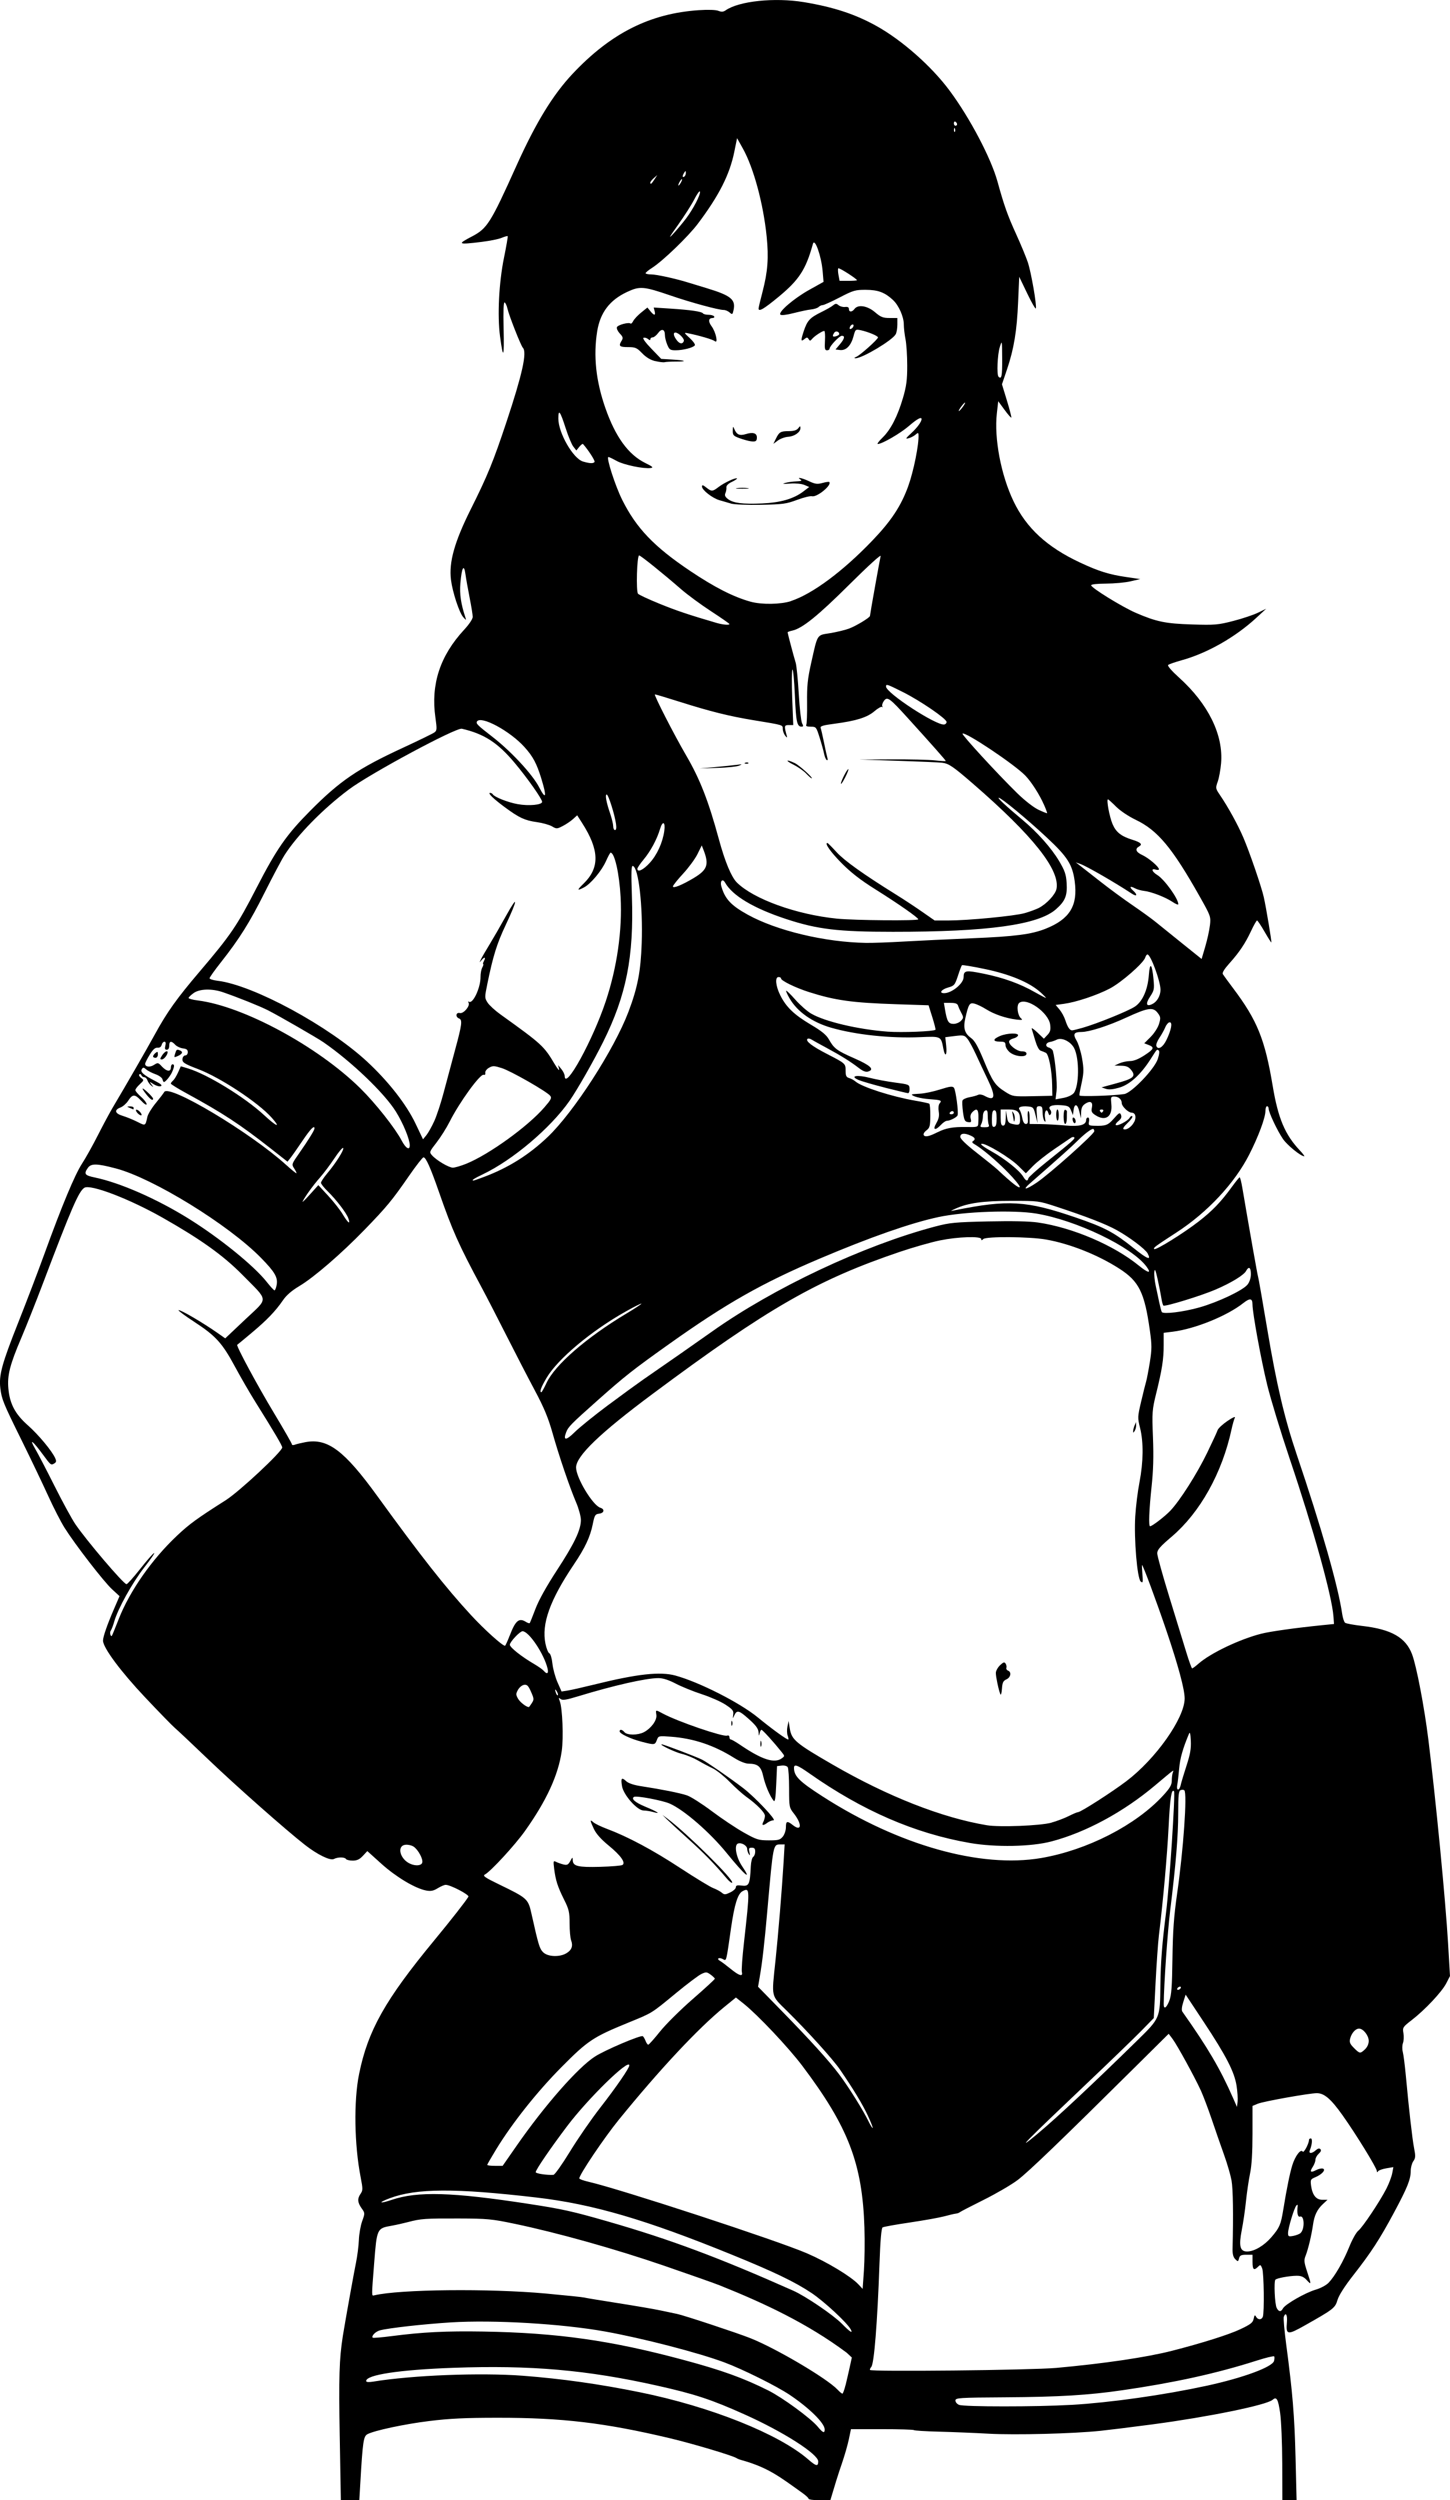 <?xml version="1.0" encoding="UTF-8" standalone="no"?>
<!-- Created with Inkscape (http://www.inkscape.org/) -->

<svg
   width="61.965mm"
   height="106.789mm"
   viewBox="0 0 61.965 106.789"
   version="1.1"
   id="svg15164"
   xml:space="preserve"
   inkscape:version="1.2 (dc2aedaf03, 2022-05-15)"
   sodipodi:docname="Athlete.svg"
   xmlns:inkscape="http://www.inkscape.org/namespaces/inkscape"
   xmlns:sodipodi="http://sodipodi.sourceforge.net/DTD/sodipodi-0.dtd"
   xmlns="http://www.w3.org/2000/svg"
   xmlns:svg="http://www.w3.org/2000/svg"
   xmlns:rdf="http://www.w3.org/1999/02/22-rdf-syntax-ns#"
   xmlns:cc="http://creativecommons.org/ns#"
   xmlns:dc="http://purl.org/dc/elements/1.1/"><title
     id="title15184">Athlete</title><sodipodi:namedview
     id="namedview15166"
     pagecolor="#ffffff"
     bordercolor="#666666"
     borderopacity="1.0"
     inkscape:showpageshadow="2"
     inkscape:pageopacity="0.0"
     inkscape:pagecheckerboard="0"
     inkscape:deskcolor="#d1d1d1"
     inkscape:document-units="mm"
     showgrid="false"
     inkscape:zoom="0.34520553"
     inkscape:cx="1076.1705"
     inkscape:cy="1093.5514"
     inkscape:window-width="1920"
     inkscape:window-height="991"
     inkscape:window-x="-9"
     inkscape:window-y="-9"
     inkscape:window-maximized="1"
     inkscape:current-layer="layer1" /><defs
     id="defs15161" /><g
     inkscape:label="Lager 1"
     inkscape:groupmode="layer"
     id="layer1"
     transform="translate(170.531,50.73)"><path
       style="fill:#000000;stroke-width:0.069"
       d="m -156.013,53.316 c -0.044,-2.514 -0.02,-3.3 0.131,-4.26 0.087,-0.552 0.469,-2.681 0.563,-3.139 0.059,-0.285 0.115,-0.723 0.124,-0.975 0.009,-0.252 0.073,-0.613 0.141,-0.802 0.122,-0.341 0.122,-0.347 -0.025,-0.553 -0.176,-0.248 -0.187,-0.412 -0.041,-0.621 0.097,-0.139 0.098,-0.207 0.004,-0.688 -0.275,-1.406 -0.304,-3.275 -0.068,-4.432 0.376,-1.851 1.114,-3.162 3.203,-5.692 0.738,-0.894 1.355,-1.682 1.467,-1.873 0.048,-0.082 -0.766,-0.507 -0.971,-0.507 -0.058,0 -0.211,0.065 -0.34,0.145 -0.182,0.112 -0.293,0.134 -0.491,0.098 -0.467,-0.087 -1.282,-0.573 -1.911,-1.138 l -0.607,-0.547 -0.19,0.204 c -0.142,0.152 -0.253,0.204 -0.435,0.204 -0.134,0 -0.263,-0.031 -0.287,-0.069 -0.055,-0.089 -0.351,-0.089 -0.516,-7.82e-4 -0.153,0.082 -0.701,-0.184 -1.232,-0.598 -0.815,-0.635 -2.975,-2.544 -4.116,-3.636 -0.683,-0.654 -1.331,-1.265 -1.441,-1.357 -0.109,-0.092 -0.687,-0.685 -1.283,-1.317 -1.044,-1.106 -1.795,-2.118 -1.795,-2.419 0,-0.164 0.177,-0.676 0.464,-1.339 l 0.242,-0.561 -0.322,-0.296 c -0.355,-0.327 -1.58,-1.912 -2.029,-2.626 -0.158,-0.251 -0.476,-0.871 -0.707,-1.38 -0.231,-0.508 -0.735,-1.561 -1.119,-2.339 -0.795,-1.607 -0.859,-1.765 -0.917,-2.242 -0.067,-0.552 0.066,-1.041 0.756,-2.779 0.357,-0.9 0.869,-2.241 1.137,-2.981 0.737,-2.032 1.289,-3.355 1.599,-3.831 0.154,-0.236 0.459,-0.782 0.678,-1.214 0.219,-0.432 0.505,-0.965 0.636,-1.185 0.602,-1.013 1.454,-2.491 1.794,-3.114 0.526,-0.962 0.936,-1.536 1.927,-2.7 1.318,-1.548 1.589,-1.946 2.414,-3.549 0.864,-1.678 1.282,-2.279 2.295,-3.3 1.274,-1.285 2.036,-1.804 3.951,-2.69 0.682,-0.316 1.295,-0.614 1.362,-0.663 0.11,-0.081 0.114,-0.141 0.044,-0.633 -0.202,-1.425 0.196,-2.64 1.229,-3.756 0.212,-0.228 0.365,-0.458 0.365,-0.547 0,-0.084 -0.059,-0.452 -0.132,-0.819 -0.072,-0.366 -0.153,-0.82 -0.179,-1.008 -0.063,-0.458 -0.159,-0.285 -0.216,0.389 -0.039,0.468 0.021,0.877 0.217,1.471 0.04,0.122 0.029,0.119 -0.097,-0.024 -0.171,-0.194 -0.457,-1.069 -0.523,-1.599 -0.093,-0.746 0.154,-1.622 0.843,-3 0.721,-1.44 0.967,-2.042 1.538,-3.76 0.669,-2.015 0.877,-2.954 0.693,-3.143 -0.085,-0.087 -0.597,-1.386 -0.658,-1.669 -0.026,-0.123 -0.081,-0.243 -0.12,-0.268 -0.049,-0.03 -0.063,0.329 -0.045,1.138 0.028,1.233 -0.019,1.326 -0.154,0.306 -0.118,-0.89 -0.047,-2.295 0.171,-3.361 0.1,-0.49 0.171,-0.901 0.157,-0.915 -0.014,-0.014 -0.131,0.019 -0.26,0.073 -0.129,0.054 -0.514,0.132 -0.856,0.173 -1.018,0.124 -1.056,0.103 -0.415,-0.231 0.656,-0.342 0.799,-0.569 1.896,-3.004 0.844,-1.874 1.571,-3.06 2.434,-3.972 1.624,-1.715 3.288,-2.55 5.365,-2.69 0.397,-0.027 0.727,-0.016 0.837,0.027 0.135,0.053 0.215,0.047 0.313,-0.021 0.566,-0.396 2.095,-0.556 3.343,-0.35 1.278,0.212 2.203,0.517 3.115,1.026 1.085,0.607 2.333,1.708 3.1,2.737 0.867,1.161 1.78,2.892 2.058,3.898 0.283,1.026 0.432,1.446 0.796,2.244 0.2,0.438 0.425,0.981 0.501,1.207 0.142,0.425 0.388,1.836 0.343,1.97 -0.014,0.042 -0.179,-0.245 -0.368,-0.638 l -0.343,-0.714 -0.046,1.069 c -0.053,1.248 -0.179,2.008 -0.476,2.889 l -0.215,0.635 0.213,0.698 c 0.117,0.384 0.201,0.71 0.187,0.725 -0.015,0.015 -0.147,-0.137 -0.293,-0.337 l -0.267,-0.364 -0.058,0.516 c -0.121,1.076 0.176,2.639 0.713,3.759 0.551,1.148 1.432,1.958 2.849,2.62 0.794,0.371 1.235,0.508 1.981,0.617 l 0.586,0.085 -0.414,0.096 c -0.228,0.053 -0.701,0.097 -1.052,0.098 -0.38,0.002 -0.637,0.03 -0.634,0.072 0.006,0.111 1.331,0.927 1.912,1.178 0.881,0.38 1.267,0.459 2.408,0.495 0.967,0.03 1.101,0.018 1.754,-0.15 0.389,-0.1 0.864,-0.259 1.057,-0.353 l 0.35,-0.17 -0.414,0.382 c -0.903,0.834 -2.109,1.52 -3.204,1.821 -0.282,0.078 -0.541,0.169 -0.574,0.202 -0.035,0.035 0.162,0.261 0.466,0.535 1.253,1.128 1.904,2.456 1.798,3.665 -0.024,0.275 -0.089,0.627 -0.144,0.782 -0.097,0.274 -0.094,0.292 0.095,0.57 0.354,0.52 0.768,1.274 1.001,1.819 0.272,0.636 0.773,2.097 0.874,2.548 0.097,0.431 0.344,1.91 0.323,1.931 -0.009,0.009 -0.141,-0.198 -0.292,-0.461 -0.151,-0.263 -0.295,-0.478 -0.32,-0.478 -0.025,-2.61e-4 -0.139,0.201 -0.254,0.446 -0.251,0.537 -0.506,0.916 -0.939,1.398 -0.206,0.229 -0.304,0.391 -0.27,0.447 0.029,0.048 0.228,0.321 0.442,0.605 1.03,1.37 1.357,2.178 1.689,4.167 0.232,1.39 0.524,2.084 1.164,2.762 0.128,0.136 0.211,0.247 0.185,0.247 -0.144,0 -0.726,-0.472 -0.908,-0.737 -0.239,-0.347 -0.613,-1.138 -0.613,-1.297 0,-0.058 -0.031,-0.105 -0.069,-0.105 -0.038,0 -0.069,0.091 -0.069,0.203 0,0.286 -0.302,1.098 -0.695,1.867 -0.624,1.222 -1.779,2.459 -3.092,3.313 -0.951,0.618 -1.015,0.666 -0.965,0.718 0.061,0.063 1.242,-0.669 1.898,-1.177 0.591,-0.458 0.957,-0.839 1.429,-1.49 0.158,-0.217 0.303,-0.396 0.324,-0.397 0.021,-0.001 0.07,0.192 0.111,0.429 0.3,1.77 0.652,3.757 0.678,3.828 0.017,0.047 0.189,1.025 0.381,2.173 0.405,2.415 0.741,3.849 1.265,5.4 1.06,3.133 1.777,5.643 1.945,6.811 0.026,0.179 0.083,0.352 0.126,0.385 0.043,0.033 0.374,0.094 0.734,0.135 1.245,0.143 1.86,0.494 2.13,1.217 0.188,0.503 0.522,2.25 0.693,3.629 0.32,2.577 0.735,6.873 0.844,8.723 l 0.081,1.384 -0.159,0.31 c -0.188,0.366 -0.905,1.13 -1.472,1.568 -0.387,0.299 -0.4,0.319 -0.359,0.563 0.024,0.139 0.015,0.329 -0.02,0.422 -0.034,0.093 -0.038,0.263 -0.007,0.378 0.03,0.115 0.088,0.566 0.129,1.002 0.135,1.472 0.278,2.719 0.355,3.114 0.066,0.335 0.061,0.416 -0.034,0.552 -0.061,0.087 -0.111,0.272 -0.111,0.411 0,0.363 -0.14,0.712 -0.713,1.78 -0.614,1.144 -0.982,1.709 -1.744,2.682 -0.364,0.465 -0.613,0.855 -0.671,1.05 -0.101,0.345 -0.171,0.399 -1.382,1.082 -0.768,0.433 -0.828,0.423 -0.781,-0.133 0.026,-0.313 -0.051,-0.442 -0.134,-0.226 -0.022,0.056 0.026,0.592 0.105,1.19 0.273,2.054 0.353,3.023 0.398,4.831 l 0.045,1.811 -0.304,-6.3e-5 -0.304,-6.2e-5 -0.005,-1.569 c -0.003,-0.877 -0.044,-1.836 -0.093,-2.173 -0.084,-0.579 -0.151,-0.694 -0.319,-0.546 -0.253,0.224 -2.753,0.735 -5.136,1.05 -0.854,0.113 -1.847,0.236 -2.208,0.274 -1.182,0.124 -3.658,0.188 -4.795,0.124 -0.607,-0.034 -1.564,-0.073 -2.126,-0.087 -0.562,-0.014 -1.041,-0.044 -1.064,-0.066 -0.023,-0.023 -0.637,-0.041 -1.366,-0.041 h -1.324 l -0.09,0.431 c -0.049,0.237 -0.181,0.695 -0.292,1.018 -0.182,0.525 -0.341,1.055 -0.499,1.587 h -0.466 c -0.256,0 -0.466,-0.03 -0.466,-0.066 0,-0.036 -0.142,-0.164 -0.316,-0.283 -0.911,-0.65 -1.391,-1.03 -2.478,-1.346 -0.114,-0.027 -0.238,-0.072 -0.276,-0.1 -0.135,-0.101 -1.879,-0.622 -2.863,-0.855 -2.776,-0.658 -4.597,-0.874 -7.349,-0.873 -1.389,7.82e-4 -2.058,0.033 -2.934,0.141 -1.052,0.13 -2.339,0.404 -2.631,0.56 -0.173,0.093 -0.203,0.292 -0.309,2.115 l -0.042,0.707 h -0.394 -0.394 l -0.048,-2.742 z m 20.448,1.084 c 0,-0.312 -1.486,-1.261 -3.127,-1.998 -1.441,-0.647 -2.142,-0.878 -3.756,-1.239 -2.994,-0.67 -5.417,-0.881 -8.713,-0.761 -2.302,0.084 -3.722,0.299 -3.722,0.563 0,0.05 0.098,0.059 0.293,0.028 1.689,-0.276 4.594,-0.39 6.399,-0.252 1.673,0.128 3.269,0.353 5.002,0.705 3.029,0.615 5.949,1.781 7.21,2.88 0.324,0.282 0.414,0.298 0.414,0.075 z m 0.276,-1.366 c 0,-0.268 -0.656,-0.915 -1.503,-1.482 -0.556,-0.372 -2,-1.089 -2.774,-1.378 -1.12,-0.418 -3.494,-1.032 -5.105,-1.322 -1.849,-0.332 -4.76,-0.504 -6.597,-0.389 -1.166,0.073 -2.655,0.24 -3.03,0.34 -0.185,0.05 -0.373,0.243 -0.304,0.313 0.018,0.018 0.38,-0.012 0.804,-0.067 1.314,-0.172 2.343,-0.223 3.918,-0.196 3.171,0.054 5.457,0.378 8.555,1.211 1.648,0.443 2.565,0.774 3.633,1.309 0.602,0.302 1.806,1.183 2.102,1.539 0.226,0.272 0.302,0.302 0.302,0.121 z m 10.539,-1.048 c 1.671,-0.097 3.965,-0.422 5.798,-0.82 1.553,-0.338 2.799,-0.798 2.867,-1.059 0.021,-0.079 0.024,-0.165 0.007,-0.193 -0.017,-0.027 -0.364,0.057 -0.773,0.188 -1.687,0.538 -3.483,0.934 -5.71,1.257 -1.465,0.213 -2.689,0.286 -5.019,0.303 -1.983,0.014 -2.121,0.023 -2.121,0.138 -5e-5,0.068 0.07,0.151 0.155,0.185 0.215,0.086 3.31,0.086 4.795,0 z m -9.646,-0.843 c 0.049,-0.199 0.129,-0.546 0.178,-0.771 l 0.09,-0.409 -0.218,-0.204 c -1.69,-1.26 -3.531,-2.117 -5.427,-2.878 -0.209,-0.084 -1.28,-0.462 -2.38,-0.84 -2.077,-0.713 -4.547,-1.406 -6.384,-1.79 -0.979,-0.205 -1.175,-0.223 -2.378,-0.227 -1.451,-0.004 -1.624,0.008 -2.173,0.152 -0.209,0.055 -0.523,0.125 -0.7,0.156 -0.638,0.113 -0.636,0.109 -0.755,1.62 -0.112,1.433 -0.112,1.383 0.005,1.355 1.088,-0.259 4.908,-0.299 7.335,-0.077 0.842,0.077 1.577,0.154 1.633,0.17 0.057,0.016 0.715,0.125 1.462,0.242 0.747,0.117 1.57,0.258 1.828,0.315 0.258,0.056 0.562,0.12 0.676,0.142 0.274,0.053 2.57,0.811 3.139,1.037 1.097,0.435 3.279,1.722 3.726,2.198 0.089,0.095 0.182,0.172 0.207,0.172 0.025,0 0.085,-0.163 0.133,-0.362 z m 9.008,-0.737 c 2.047,-0.185 3.859,-0.453 4.948,-0.732 1.267,-0.324 2.425,-0.689 2.905,-0.916 0.454,-0.214 0.546,-0.286 0.579,-0.452 0.033,-0.161 0.051,-0.177 0.102,-0.086 0.08,0.142 0.235,0.143 0.289,0.002 0.069,-0.181 0.047,-1.869 -0.027,-2.064 -0.063,-0.165 -0.079,-0.172 -0.177,-0.073 -0.177,0.177 -0.236,0.126 -0.236,-0.202 v -0.31 h -0.268 c -0.22,0 -0.275,0.028 -0.308,0.155 -0.039,0.148 -0.046,0.15 -0.163,0.032 -0.086,-0.086 -0.12,-0.22 -0.114,-0.448 0.037,-1.449 0.02,-2.561 -0.044,-2.912 -0.042,-0.23 -0.184,-0.719 -0.317,-1.089 -0.133,-0.369 -0.367,-1.044 -0.521,-1.499 -0.154,-0.455 -0.365,-1.014 -0.468,-1.242 -0.262,-0.575 -1.019,-1.956 -1.216,-2.218 l -0.164,-0.217 -1.437,1.424 c -3.163,3.135 -4.558,4.477 -5.019,4.824 -0.265,0.2 -0.922,0.583 -1.459,0.85 -0.537,0.267 -0.996,0.505 -1.019,0.528 -0.024,0.023 -0.097,0.049 -0.162,0.056 -0.066,0.007 -0.29,0.059 -0.499,0.116 -0.209,0.056 -0.868,0.174 -1.464,0.262 -0.597,0.088 -1.121,0.182 -1.165,0.209 -0.055,0.034 -0.098,0.543 -0.136,1.592 -0.089,2.493 -0.228,4.235 -0.349,4.367 -0.033,0.036 -0.06,0.094 -0.06,0.129 0,0.085 6.902,0.011 7.969,-0.086 z m -8.788,-1.645 c -0.151,-0.282 -1.138,-1.197 -1.679,-1.557 -0.715,-0.476 -1.6,-0.901 -3.394,-1.631 -3.7,-1.506 -5.949,-2.163 -8.355,-2.444 -3.479,-0.405 -5.127,-0.397 -6.268,0.029 -0.523,0.196 -0.458,0.253 0.081,0.071 1.11,-0.374 2.567,-0.332 5.842,0.17 1.45,0.222 1.892,0.32 3.415,0.759 2.65,0.763 4.737,1.542 7.899,2.949 0.533,0.237 1.708,1.035 2.08,1.412 0.353,0.358 0.487,0.443 0.378,0.24 z m 18.472,-0.896 c 0.096,-0.178 0.958,-0.672 1.394,-0.799 0.219,-0.064 0.456,-0.191 0.561,-0.302 0.269,-0.282 0.63,-0.912 0.883,-1.54 0.123,-0.304 0.293,-0.608 0.38,-0.676 0.185,-0.146 0.931,-1.263 1.208,-1.81 0.107,-0.211 0.216,-0.502 0.243,-0.646 l 0.049,-0.262 -0.302,0.051 c -0.166,0.028 -0.325,0.086 -0.353,0.128 -0.035,0.054 -0.051,0.05 -0.052,-0.013 -0.002,-0.128 -0.889,-1.571 -1.465,-2.381 -0.496,-0.698 -0.781,-0.943 -1.099,-0.943 -0.314,-7.82e-4 -2.289,0.352 -2.525,0.451 l -0.224,0.094 -6e-5,1.194 c -3e-5,0.795 -0.035,1.36 -0.104,1.69 -0.057,0.273 -0.135,0.801 -0.173,1.173 -0.038,0.372 -0.12,0.934 -0.182,1.248 -0.134,0.68 -0.076,0.912 0.229,0.912 0.305,0 0.728,-0.25 1.041,-0.615 0.343,-0.4 0.401,-0.533 0.502,-1.16 0.147,-0.903 0.283,-1.574 0.39,-1.916 0.123,-0.393 0.362,-0.705 0.442,-0.575 0.046,0.074 0.269,-0.342 0.269,-0.502 0,-0.033 0.035,-0.061 0.077,-0.061 0.079,0 0.057,0.274 -0.04,0.5 -0.067,0.157 0.081,0.16 0.253,0.005 0.085,-0.077 0.151,-0.093 0.197,-0.047 0.046,0.046 0.022,0.111 -0.071,0.195 -0.077,0.07 -0.14,0.185 -0.14,0.256 0,0.071 -0.051,0.207 -0.113,0.302 -0.144,0.22 -0.096,0.266 0.146,0.14 0.105,-0.055 0.235,-0.082 0.289,-0.062 0.134,0.051 -0.047,0.252 -0.335,0.371 -0.193,0.08 -0.207,0.107 -0.174,0.354 0.054,0.403 0.216,0.607 0.48,0.607 h 0.222 l -0.188,0.175 c -0.254,0.235 -0.374,0.484 -0.432,0.896 -0.064,0.449 -0.207,1.047 -0.316,1.319 -0.075,0.187 -0.066,0.279 0.064,0.674 0.188,0.572 0.187,0.584 -0.019,0.361 -0.127,-0.137 -0.234,-0.182 -0.431,-0.18 -0.318,0.004 -0.836,0.099 -0.903,0.166 -0.073,0.073 -0.028,1.057 0.056,1.213 0.09,0.168 0.181,0.173 0.266,0.015 z m -17.885,-3.432 c -0.087,-2.753 -0.685,-4.313 -2.653,-6.925 -0.596,-0.791 -1.908,-2.181 -2.513,-2.662 l -0.327,-0.26 -0.497,0.405 c -1.115,0.908 -2.755,2.661 -4.511,4.82 -0.624,0.768 -1.685,2.343 -1.685,2.501 0,0.03 0.179,0.095 0.397,0.145 1.344,0.308 8.055,2.504 9.331,3.055 0.871,0.375 1.89,0.992 2.208,1.334 l 0.172,0.186 0.055,-0.782 c 0.03,-0.43 0.041,-1.248 0.022,-1.817 z m 18.637,0.212 c 0.188,-0.174 0.165,-0.774 -0.027,-0.701 -0.091,0.035 -0.135,-0.164 -0.097,-0.442 0.009,-0.069 -0.009,-0.08 -0.054,-0.034 -0.091,0.092 -0.357,0.971 -0.357,1.178 0,0.147 0.023,0.159 0.224,0.122 0.123,-0.023 0.264,-0.078 0.312,-0.123 z m -31.224,-3.476 c 0.331,-0.542 0.91,-1.382 1.288,-1.867 0.689,-0.884 1.251,-1.701 1.251,-1.817 0,-0.312 -1.767,1.414 -2.663,2.602 -0.717,0.95 -1.338,1.86 -1.338,1.959 0,0.06 0.475,0.132 0.758,0.115 0.056,-0.003 0.373,-0.45 0.704,-0.992 z m -2.289,-0.235 c 1.205,-1.736 2.632,-3.361 3.363,-3.829 0.43,-0.276 1.948,-0.921 2.039,-0.867 0.031,0.018 0.084,0.108 0.119,0.199 0.035,0.091 0.087,0.165 0.116,0.165 0.029,-7.82e-4 0.255,-0.253 0.502,-0.562 0.247,-0.309 0.875,-0.932 1.397,-1.386 0.522,-0.454 0.948,-0.845 0.946,-0.87 -0.001,-0.025 -0.082,-0.103 -0.18,-0.175 -0.164,-0.119 -0.196,-0.121 -0.397,-0.026 -0.12,0.057 -0.605,0.422 -1.077,0.811 -1.082,0.891 -0.994,0.836 -2.061,1.273 -1.489,0.609 -1.717,0.761 -2.838,1.892 -1.042,1.051 -2.1,2.382 -2.789,3.508 -0.211,0.345 -0.384,0.646 -0.384,0.668 0,0.023 0.148,0.041 0.329,0.041 h 0.329 z m 22.281,-0.534 c 0.789,-0.654 2.396,-2.158 4.252,-3.978 0.981,-0.963 0.974,-0.946 0.99,-2.354 0.011,-0.988 0.073,-1.789 0.243,-3.122 0.14,-1.095 0.403,-5.103 0.339,-5.17 -0.109,-0.114 -0.169,0.281 -0.231,1.515 -0.064,1.265 -0.228,3.098 -0.416,4.656 -0.037,0.304 -0.101,1.219 -0.142,2.035 l -0.076,1.483 -0.529,0.541 c -0.291,0.297 -1.303,1.275 -2.249,2.173 -2.769,2.627 -3.205,3.072 -2.179,2.222 z m -7.262,-0.772 c -0.227,-0.487 -0.603,-1.108 -1.186,-1.96 -0.305,-0.446 -1.369,-1.622 -2.272,-2.513 -0.689,-0.679 -0.657,-0.539 -0.489,-2.126 0.12,-1.134 0.28,-3.077 0.347,-4.206 l 0.046,-0.776 -0.163,10e-4 c -0.334,0.002 -0.319,-0.073 -0.579,2.862 -0.122,1.373 -0.214,2.177 -0.319,2.781 l -0.075,0.435 0.958,0.979 c 1.268,1.295 2.073,2.183 2.515,2.773 0.402,0.536 1.015,1.517 1.248,1.996 0.083,0.172 0.163,0.3 0.178,0.285 0.015,-0.015 -0.08,-0.255 -0.21,-0.533 z m 15.758,-1.277 c -0.092,-0.591 -0.447,-1.279 -1.409,-2.731 l -0.766,-1.157 -0.102,0.319 c -0.065,0.204 -0.079,0.351 -0.038,0.409 1.085,1.534 1.62,2.444 2.167,3.69 l 0.167,0.379 0.026,-0.229 c 0.014,-0.126 -0.006,-0.432 -0.045,-0.68 z m 5.489,-1.552 c 0.098,-0.092 0.16,-0.23 0.16,-0.358 0,-0.23 -0.234,-0.527 -0.415,-0.527 -0.15,0 -0.321,0.193 -0.38,0.429 -0.038,0.152 -0.007,0.228 0.162,0.397 0.249,0.249 0.268,0.251 0.474,0.059 z m -8.364,-2.069 c 0.092,-0.231 0.119,-0.587 0.136,-1.811 0.017,-1.182 0.061,-1.802 0.199,-2.765 0.271,-1.892 0.439,-4.287 0.309,-4.418 -0.027,-0.027 -0.097,-0.031 -0.155,-0.008 -0.089,0.034 -0.106,0.198 -0.107,0.992 -2.1e-4,0.977 -0.099,2.165 -0.344,4.159 -0.112,0.913 -0.269,3.177 -0.275,3.984 -0.002,0.245 0.111,0.182 0.237,-0.132 z m 0.486,-0.54 c 0.023,-0.038 0.012,-0.069 -0.026,-0.069 -0.038,0 -0.088,0.031 -0.112,0.069 -0.023,0.038 -0.012,0.069 0.026,0.069 0.038,0 0.088,-0.031 0.112,-0.069 z m -18.751,-0.691 c -0.02,-0.076 0.02,-0.643 0.09,-1.259 0.258,-2.293 0.256,-2.364 -0.06,-2.195 -0.206,0.11 -0.346,0.559 -0.493,1.579 -0.214,1.49 -0.191,1.406 -0.354,1.319 -0.168,-0.09 -0.282,-0.013 -0.117,0.079 0.063,0.035 0.265,0.186 0.448,0.335 0.376,0.306 0.541,0.354 0.486,0.141 z m -7.498,-0.804 c 0.227,-0.134 0.292,-0.313 0.201,-0.552 -0.035,-0.093 -0.065,-0.417 -0.065,-0.719 0,-0.485 -0.027,-0.603 -0.232,-1.013 -0.276,-0.553 -0.364,-0.823 -0.426,-1.315 -0.043,-0.344 -0.038,-0.364 0.082,-0.303 0.07,0.036 0.212,0.086 0.315,0.111 0.156,0.037 0.204,0.013 0.29,-0.146 0.096,-0.177 0.103,-0.179 0.106,-0.038 0.005,0.258 0.223,0.311 1.166,0.285 0.479,-0.013 0.91,-0.049 0.958,-0.08 0.149,-0.096 -0.073,-0.407 -0.593,-0.833 -0.318,-0.26 -0.529,-0.497 -0.625,-0.7 -0.176,-0.374 -0.181,-0.432 -0.024,-0.29 0.066,0.06 0.331,0.188 0.588,0.284 0.892,0.335 1.954,0.903 3.12,1.667 0.645,0.423 1.282,0.81 1.414,0.86 0.133,0.05 0.296,0.138 0.364,0.195 0.109,0.093 0.148,0.092 0.362,-0.01 0.132,-0.063 0.24,-0.161 0.24,-0.219 0,-0.079 0.058,-0.097 0.239,-0.074 0.325,0.042 0.363,-0.036 0.4,-0.825 0.009,-0.19 0.055,-0.37 0.102,-0.4 0.047,-0.03 0.086,-0.131 0.086,-0.224 0,-0.126 -0.037,-0.169 -0.145,-0.169 -0.123,0 -0.139,0.029 -0.101,0.19 0.033,0.141 0.026,0.163 -0.026,0.086 -0.038,-0.057 -0.07,-0.157 -0.071,-0.222 -0.001,-0.144 -0.247,-0.287 -0.395,-0.231 -0.172,0.066 -0.076,0.591 0.178,0.967 0.456,0.676 0.101,0.375 -0.648,-0.549 -0.719,-0.887 -1.822,-1.847 -2.437,-2.121 -0.311,-0.139 -1.435,-0.351 -1.534,-0.29 -0.132,0.082 0.048,0.239 0.477,0.417 0.526,0.218 0.701,0.333 0.353,0.233 -0.13,-0.037 -0.319,-0.068 -0.42,-0.068 -0.271,0 -0.859,-0.662 -0.922,-1.038 -0.059,-0.347 -0.018,-0.396 0.176,-0.216 0.097,0.091 0.324,0.167 0.643,0.216 0.885,0.136 1.66,0.291 1.96,0.393 0.162,0.055 0.638,0.358 1.058,0.673 0.419,0.315 1.032,0.724 1.361,0.909 0.552,0.31 0.635,0.336 1.07,0.338 0.413,0.001 0.488,-0.019 0.604,-0.161 0.072,-0.09 0.132,-0.268 0.132,-0.397 0,-0.271 0.052,-0.287 0.3,-0.091 0.373,0.294 0.398,-0.041 0.037,-0.501 -0.195,-0.248 -0.2,-0.276 -0.201,-1.069 -5.2e-4,-0.448 -0.027,-0.856 -0.059,-0.906 -0.033,-0.052 -0.144,-0.082 -0.258,-0.069 l -0.199,0.023 -0.035,0.787 c -0.026,0.6 -0.053,0.764 -0.112,0.69 -0.162,-0.202 -0.357,-0.663 -0.441,-1.039 -0.095,-0.427 -0.227,-0.539 -0.64,-0.544 -0.129,-0.002 -0.378,-0.102 -0.6,-0.242 -0.859,-0.541 -1.74,-0.837 -2.706,-0.908 -0.527,-0.039 -0.533,-0.038 -0.602,0.143 -0.081,0.214 -0.097,0.215 -0.645,0.073 -0.476,-0.123 -0.945,-0.344 -0.945,-0.445 0,-0.101 0.109,-0.082 0.207,0.036 0.11,0.133 0.568,0.134 0.823,0.003 0.317,-0.164 0.573,-0.515 0.54,-0.739 -0.034,-0.232 -0.043,-0.23 0.279,-0.058 0.65,0.347 2.576,1.005 2.747,0.94 0.054,-0.021 0.095,0.007 0.095,0.065 0,0.056 0.028,0.101 0.061,0.101 0.034,0 0.212,0.103 0.397,0.228 0.936,0.636 1.466,0.807 1.783,0.575 0.126,-0.092 0.126,-0.098 -0.004,-0.262 -0.326,-0.41 -0.819,-0.955 -0.866,-0.955 -0.028,0 -0.065,0.07 -0.081,0.155 -0.024,0.126 -0.033,0.117 -0.045,-0.052 -0.012,-0.156 -0.116,-0.297 -0.426,-0.572 -0.418,-0.372 -0.503,-0.39 -0.619,-0.128 -0.058,0.131 -0.062,0.126 -0.038,-0.047 0.024,-0.17 -0.018,-0.225 -0.326,-0.428 -0.194,-0.129 -0.649,-0.329 -1.009,-0.446 -0.36,-0.117 -0.862,-0.32 -1.114,-0.451 -0.311,-0.162 -0.552,-0.239 -0.748,-0.239 -0.524,0 -1.889,0.308 -3.403,0.769 -0.541,0.165 -0.698,0.189 -0.778,0.122 -0.086,-0.072 -0.091,-0.058 -0.032,0.098 0.114,0.3 0.163,1.558 0.083,2.124 -0.146,1.028 -0.651,2.125 -1.577,3.425 -0.426,0.598 -1.452,1.712 -1.702,1.848 -0.111,0.06 -0.018,0.125 0.621,0.435 1.187,0.575 1.223,0.607 1.363,1.236 0.303,1.356 0.346,1.498 0.5,1.652 0.195,0.195 0.7,0.217 0.994,0.043 z m 6.848,-3.198 c -0.522,-0.619 -0.96,-1.068 -1.647,-1.688 -0.414,-0.373 -0.83,-0.756 -0.925,-0.851 l -0.172,-0.172 0.207,0.155 c 0.843,0.63 2.874,2.639 2.772,2.742 -0.023,0.023 -0.129,-0.06 -0.234,-0.185 z m 1.565,-2.409 c 0.039,-0.073 0.071,-0.191 0.071,-0.262 0,-0.138 -0.345,-0.491 -0.793,-0.81 -0.152,-0.108 -0.472,-0.395 -0.711,-0.638 -0.239,-0.243 -0.565,-0.503 -0.724,-0.578 -0.159,-0.075 -0.445,-0.227 -0.634,-0.338 -0.19,-0.11 -0.5,-0.237 -0.69,-0.282 -0.285,-0.067 -0.995,-0.405 -0.855,-0.407 0.078,-0.001 1.483,0.534 1.722,0.655 0.227,0.116 1.178,0.773 1.752,1.211 0.504,0.385 1.44,1.375 1.303,1.377 -0.07,0.001 -0.187,0.048 -0.261,0.103 -0.186,0.141 -0.264,0.127 -0.179,-0.032 z m -0.122,-3.351 c 10e-4,-0.114 0.017,-0.152 0.034,-0.085 0.018,0.067 0.016,0.16 -0.003,0.207 -0.019,0.047 -0.033,-0.008 -0.032,-0.122 z m -1.244,-0.862 c 0,-0.095 0.016,-0.134 0.035,-0.086 0.019,0.047 0.019,0.125 0,0.172 -0.019,0.047 -0.035,0.009 -0.035,-0.086 z m -13.21,5.959 c 0.055,-0.143 -0.169,-0.563 -0.369,-0.694 -0.084,-0.055 -0.24,-0.09 -0.347,-0.078 -0.388,0.045 -0.23,0.633 0.22,0.819 0.227,0.094 0.45,0.073 0.496,-0.047 z m 26.45,-0.205 c 1.973,-0.337 4.061,-1.408 5.225,-2.682 0.282,-0.309 0.358,-0.441 0.358,-0.622 0,-0.127 0.02,-0.283 0.045,-0.348 0.052,-0.137 0.1,-0.171 -0.77,0.559 -1.349,1.133 -2.952,1.998 -4.415,2.383 -0.869,0.229 -2.38,0.258 -3.484,0.067 -2.353,-0.406 -4.591,-1.376 -6.865,-2.974 -0.512,-0.36 -0.655,-0.41 -0.655,-0.232 0,0.353 0.227,0.579 1.231,1.223 3.244,2.083 6.742,3.067 9.33,2.626 z m 0.44,-1.513 c 0.226,-0.062 0.558,-0.188 0.739,-0.279 0.181,-0.092 0.36,-0.167 0.398,-0.167 0.113,0 1.443,-0.852 2.065,-1.323 1.257,-0.951 2.486,-2.692 2.492,-3.529 0.002,-0.382 -0.275,-1.414 -0.783,-2.91 -0.418,-1.231 -0.998,-2.794 -1.038,-2.794 -0.01,0 -0.003,0.178 0.015,0.396 0.029,0.347 0.02,0.385 -0.071,0.31 -0.151,-0.125 -0.294,-1.82 -0.235,-2.786 0.025,-0.418 0.107,-1.076 0.182,-1.461 0.166,-0.854 0.175,-1.714 0.024,-2.315 -0.109,-0.434 -0.107,-0.473 0.042,-1.108 0.085,-0.362 0.181,-0.751 0.215,-0.865 0.033,-0.114 0.106,-0.492 0.161,-0.84 0.088,-0.554 0.089,-0.722 10e-4,-1.345 -0.228,-1.63 -0.461,-2.102 -1.306,-2.645 -0.915,-0.589 -2.112,-1.064 -3.131,-1.243 -0.721,-0.126 -2.565,-0.139 -2.685,-0.019 -0.064,0.064 -0.083,0.064 -0.083,0 0,-0.133 -1.001,-0.101 -1.769,0.057 -0.374,0.077 -1.137,0.294 -1.694,0.482 -3.556,1.202 -5.642,2.398 -10.588,6.078 -2.24,1.666 -3.265,2.651 -3.265,3.138 1.3e-4,0.437 0.71,1.616 1.036,1.719 0.2,0.063 0.167,0.228 -0.05,0.254 -0.17,0.02 -0.195,0.061 -0.274,0.453 -0.109,0.538 -0.327,1.005 -0.803,1.711 -1.027,1.525 -1.393,2.545 -1.217,3.391 0.043,0.206 0.117,0.39 0.166,0.409 0.05,0.019 0.106,0.208 0.131,0.438 0.023,0.222 0.121,0.582 0.217,0.799 l 0.174,0.394 0.259,-0.04 c 0.142,-0.022 0.647,-0.136 1.121,-0.253 1.856,-0.459 2.828,-0.567 3.484,-0.388 1.02,0.279 2.749,1.156 3.519,1.785 0.605,0.495 1.229,0.948 1.304,0.948 0.021,0 0.01,-0.072 -0.023,-0.16 -0.034,-0.088 -0.038,-0.267 -0.011,-0.397 l 0.05,-0.236 0.05,0.318 c 0.076,0.484 0.251,0.632 1.838,1.549 2.35,1.358 4.669,2.269 6.589,2.587 0.539,0.089 2.283,0.02 2.756,-0.11 z m -2.182,-5.483 c -0.074,-0.175 -0.194,-0.742 -0.193,-0.91 7.8e-4,-0.088 0.081,-0.235 0.178,-0.327 0.146,-0.139 0.188,-0.151 0.24,-0.069 0.035,0.054 0.05,0.135 0.033,0.179 -0.016,0.044 0.015,0.098 0.07,0.119 0.158,0.06 0.115,0.289 -0.069,0.373 -0.139,0.063 -0.173,0.135 -0.192,0.408 -0.013,0.182 -0.043,0.284 -0.067,0.227 z m 5.676,-11.246 c 0.002,-0.057 0.03,-0.166 0.063,-0.241 l 0.059,-0.138 0.004,0.138 c 0.002,0.076 -0.026,0.185 -0.063,0.241 -0.059,0.092 -0.067,0.092 -0.063,0 z m 2.031,15.126 c 0.021,-0.104 0.132,-0.475 0.246,-0.824 0.161,-0.493 0.202,-0.731 0.186,-1.069 -0.015,-0.312 -0.038,-0.396 -0.079,-0.297 -0.265,0.635 -0.38,1.04 -0.419,1.483 -0.025,0.285 -0.062,0.603 -0.083,0.707 -0.021,0.111 -0.006,0.19 0.037,0.19 0.04,0 0.091,-0.085 0.112,-0.19 z m -27.733,-3.497 c 0.102,-0.156 0.1,-0.191 -0.031,-0.488 -0.115,-0.26 -0.17,-0.316 -0.296,-0.297 -0.085,0.012 -0.202,0.108 -0.26,0.212 -0.095,0.17 -0.095,0.209 -2e-4,0.378 0.082,0.147 0.347,0.355 0.462,0.362 0.009,7.82e-4 0.065,-0.075 0.126,-0.167 z m 1.074,-0.499 c -0.081,-0.14 -0.101,-0.095 -0.034,0.078 0.024,0.062 0.058,0.098 0.075,0.08 0.018,-0.018 -5.3e-4,-0.089 -0.041,-0.158 z m -0.395,-0.971 c -0.144,-0.623 -0.8,-1.604 -1.072,-1.604 -0.114,0 -0.543,0.456 -0.543,0.577 0,0.114 0.502,0.511 1.046,0.828 0.177,0.103 0.359,0.233 0.405,0.288 0.133,0.16 0.211,0.117 0.163,-0.089 z m 27.815,-0.219 c 0.513,-0.45 1.753,-1.042 2.677,-1.278 0.385,-0.098 1.463,-0.25 2.596,-0.364 l 0.517,-0.052 -0.022,-0.31 c -0.062,-0.876 -0.855,-3.734 -1.876,-6.761 -0.377,-1.119 -0.808,-2.534 -0.957,-3.143 -0.261,-1.065 -0.629,-3.077 -0.629,-3.437 0,-0.264 -0.111,-0.279 -0.396,-0.053 -0.692,0.546 -2.059,1.1 -3.008,1.219 l -0.391,0.049 v 0.531 c 0,0.601 -0.068,1.034 -0.324,2.074 -0.168,0.683 -0.176,0.789 -0.134,1.863 0.032,0.813 0.015,1.414 -0.059,2.104 -0.107,0.996 -0.133,1.69 -0.065,1.69 0.088,0 0.632,-0.418 0.868,-0.666 0.411,-0.434 1.136,-1.573 1.569,-2.466 0.223,-0.459 0.425,-0.897 0.45,-0.973 0.025,-0.076 0.214,-0.252 0.42,-0.392 0.225,-0.153 0.351,-0.208 0.316,-0.138 -0.033,0.064 -0.096,0.287 -0.141,0.496 -0.401,1.861 -1.345,3.552 -2.558,4.583 -0.496,0.422 -0.618,0.562 -0.618,0.712 0,0.103 0.23,0.932 0.511,1.844 0.281,0.911 0.608,1.975 0.726,2.364 0.118,0.389 0.233,0.707 0.256,0.707 0.022,0 0.144,-0.091 0.271,-0.202 z m -29.437,-1.195 c 0.247,-0.649 0.397,-0.775 0.695,-0.589 0.074,0.046 0.146,0.069 0.161,0.052 0.015,-0.018 0.126,-0.292 0.246,-0.61 0.14,-0.37 0.468,-0.959 0.912,-1.64 0.75,-1.147 1.029,-1.731 1.029,-2.155 0,-0.149 -0.09,-0.483 -0.201,-0.743 -0.286,-0.672 -0.733,-1.987 -1.013,-2.978 -0.183,-0.646 -0.363,-1.079 -0.754,-1.811 -0.283,-0.529 -0.824,-1.575 -1.203,-2.324 -0.379,-0.75 -0.863,-1.689 -1.077,-2.087 -0.976,-1.817 -1.241,-2.41 -1.822,-4.08 -0.356,-1.022 -0.55,-1.458 -0.655,-1.467 -0.037,-0.003 -0.316,0.354 -0.621,0.795 -0.722,1.044 -0.944,1.313 -1.897,2.297 -0.995,1.026 -2.167,2.038 -2.791,2.409 -0.315,0.187 -0.55,0.389 -0.69,0.594 -0.324,0.473 -0.69,0.854 -1.342,1.4 -0.327,0.274 -0.606,0.505 -0.62,0.513 -0.056,0.036 0.856,1.728 1.571,2.915 0.421,0.699 0.765,1.299 0.765,1.335 0,0.036 0.054,0.044 0.121,0.019 0.066,-0.026 0.269,-0.075 0.451,-0.11 0.955,-0.182 1.664,0.349 3.087,2.313 1.85,2.551 2.9,3.885 3.99,5.067 0.569,0.617 1.343,1.315 1.457,1.316 0.019,2.1e-5 0.109,-0.194 0.199,-0.431 z m -16.709,-0.707 c 0.472,-1.202 1.416,-2.551 2.493,-3.565 0.532,-0.501 0.858,-0.737 2.081,-1.514 0.582,-0.369 2.415,-2.08 2.415,-2.254 0,-0.079 -0.346,-0.665 -1.161,-1.966 -0.232,-0.371 -0.617,-1.036 -0.855,-1.478 -0.547,-1.016 -0.823,-1.32 -1.739,-1.918 -0.406,-0.265 -0.71,-0.491 -0.676,-0.502 0.082,-0.027 1.057,0.545 1.691,0.991 l 0.304,0.214 0.854,-0.807 c 1.007,-0.951 1.02,-0.749 -0.116,-1.902 -0.815,-0.827 -1.776,-1.516 -3.407,-2.441 -1.427,-0.809 -3.092,-1.446 -3.352,-1.281 -0.24,0.152 -0.552,0.872 -1.79,4.139 -0.288,0.759 -0.694,1.78 -0.902,2.269 -0.49,1.148 -0.607,1.607 -0.554,2.17 0.061,0.655 0.29,1.086 0.833,1.567 0.454,0.402 1.021,1.082 1.166,1.398 0.057,0.124 0.051,0.174 -0.026,0.223 -0.152,0.096 -0.155,0.094 -0.498,-0.373 -0.432,-0.588 -0.607,-0.72 -0.333,-0.251 0.122,0.209 0.497,0.929 0.834,1.601 0.337,0.672 0.735,1.401 0.884,1.621 0.478,0.703 2.06,2.56 2.187,2.567 0.038,0.002 0.299,-0.289 0.581,-0.647 0.282,-0.358 0.551,-0.666 0.599,-0.684 0.048,-0.018 -0.138,0.255 -0.414,0.607 -0.516,0.66 -1.134,1.771 -1.289,2.318 -0.048,0.171 -0.116,0.348 -0.151,0.394 -0.054,0.071 -0.004,0.276 0.051,0.215 0.011,-0.012 0.142,-0.332 0.291,-0.712 z m 20.925,-9.146 c 0.588,-0.438 1.256,-0.924 1.483,-1.081 1.076,-0.742 2.236,-1.551 2.944,-2.053 2.634,-1.87 6.494,-3.686 9.544,-4.49 0.619,-0.163 0.851,-0.186 2.258,-0.217 1.037,-0.023 1.759,-0.007 2.132,0.047 1.48,0.216 3.238,0.967 4.312,1.842 0.407,0.331 0.553,0.349 0.324,0.04 -0.62,-0.839 -3.005,-1.985 -4.715,-2.265 -0.982,-0.161 -3.072,-0.086 -4.174,0.15 -1.186,0.254 -2.915,0.859 -5.076,1.775 -2.459,1.043 -3.988,1.91 -6.426,3.642 -1.547,1.099 -1.894,1.372 -3.056,2.404 -1.142,1.015 -1.266,1.14 -1.353,1.371 -0.138,0.363 -0.003,0.36 0.367,-0.007 0.201,-0.199 0.846,-0.72 1.434,-1.158 z m -2.641,-0.944 c 0.362,-0.772 1.709,-1.941 3.408,-2.958 0.37,-0.221 0.661,-0.414 0.647,-0.428 -0.014,-0.014 -0.315,0.136 -0.668,0.335 -1.469,0.823 -2.91,2.03 -3.385,2.835 -0.237,0.401 -0.314,0.614 -0.223,0.614 0.019,0 0.119,-0.179 0.221,-0.397 z m 27.892,-3.221 c 0.805,-0.227 1.869,-0.731 2.064,-0.978 0.09,-0.114 0.144,-0.284 0.144,-0.45 0,-0.286 -0.09,-0.347 -0.202,-0.137 -0.099,0.184 -0.633,0.511 -1.315,0.803 -0.608,0.261 -2.139,0.731 -2.219,0.681 -0.025,-0.015 -0.066,-0.16 -0.09,-0.321 -0.025,-0.161 -0.097,-0.526 -0.16,-0.81 -0.089,-0.399 -0.121,-0.47 -0.14,-0.31 -0.014,0.114 0.012,0.378 0.057,0.586 0.045,0.209 0.114,0.535 0.154,0.724 0.04,0.19 0.087,0.372 0.107,0.405 0.059,0.103 0.916,-5.215e-4 1.603,-0.194 z m -39.426,-0.962 c 0.06,-0.32 -0.074,-0.552 -0.675,-1.164 -1.387,-1.413 -4.606,-3.394 -6.193,-3.812 -0.825,-0.217 -1.062,-0.221 -1.203,-0.019 -0.175,0.25 -0.128,0.316 0.289,0.402 1.077,0.222 2.647,0.908 4.006,1.751 1.334,0.828 2.809,2.021 3.359,2.72 0.152,0.193 0.298,0.351 0.325,0.353 0.027,0.002 0.068,-0.102 0.092,-0.23 z m 37.222,-1.346 c -0.099,-0.185 -0.763,-0.686 -1.317,-0.994 -0.467,-0.259 -1.278,-0.574 -2.585,-1.004 -0.753,-0.247 -0.769,-0.249 -1.932,-0.248 -1.203,0.001 -1.856,0.093 -2.38,0.334 -0.233,0.107 -0.234,0.11 -0.035,0.069 2.287,-0.461 3.064,-0.415 5.174,0.307 1.248,0.427 1.633,0.631 2.503,1.329 0.569,0.456 0.738,0.518 0.572,0.207 z m -34.161,-1.508 c -0.09,-0.238 -0.519,-0.795 -0.886,-1.153 -0.154,-0.15 -0.28,-0.31 -0.28,-0.356 0,-0.046 0.113,-0.218 0.251,-0.383 0.382,-0.455 0.732,-1.006 0.7,-1.101 -0.016,-0.047 -0.181,0.144 -0.367,0.424 -0.186,0.28 -0.468,0.655 -0.626,0.834 -0.275,0.31 -0.636,0.806 -0.745,1.027 -0.028,0.057 0.112,-0.078 0.311,-0.299 l 0.363,-0.403 0.424,0.459 c 0.233,0.252 0.515,0.612 0.625,0.798 0.22,0.37 0.343,0.452 0.229,0.152 z m 28.18,-1.963 c -0.499,-0.507 -1.101,-1.012 -1.429,-1.201 -0.089,-0.051 -0.107,-0.092 -0.055,-0.125 0.123,-0.076 0.093,-0.149 -0.097,-0.236 -0.268,-0.122 -0.445,-0.101 -0.445,0.053 0,0.087 0.246,0.324 0.707,0.684 0.389,0.303 0.785,0.624 0.88,0.712 0.613,0.574 0.93,0.821 0.954,0.747 0.015,-0.046 -0.217,-0.331 -0.515,-0.634 z m 1.241,0.445 c 0.551,-0.371 2.459,-2.073 2.459,-2.193 0,-0.055 -0.023,-0.101 -0.052,-0.1 -0.088,7.823e-4 -0.384,0.228 -0.673,0.517 -0.235,0.235 -0.741,0.688 -2.035,1.82 -0.335,0.293 -0.161,0.268 0.301,-0.044 z m -23.604,-0.249 c 1.03,-0.388 1.896,-0.931 2.701,-1.695 1.115,-1.058 2.848,-3.742 3.457,-5.354 0.391,-1.035 0.523,-1.72 0.565,-2.93 0.054,-1.575 -0.133,-3.216 -0.376,-3.295 -0.07,-0.023 -0.079,0.242 -0.043,1.306 0.086,2.575 -0.237,4.211 -1.224,6.198 -0.406,0.818 -1.123,2.074 -1.448,2.537 -0.811,1.157 -2.42,2.518 -3.695,3.126 -0.383,0.183 -0.513,0.27 -0.403,0.27 0.018,0 0.228,-0.073 0.466,-0.163 z m 23.247,0.067 c 0.012,-0.053 0.366,-0.371 0.786,-0.707 1.102,-0.882 1.225,-0.991 1.173,-1.043 -0.025,-0.026 -0.089,-0.017 -0.141,0.02 -0.052,0.037 -0.369,0.252 -0.704,0.478 -0.335,0.227 -0.747,0.553 -0.916,0.724 l -0.306,0.313 -0.316,-0.312 c -0.361,-0.357 -1.402,-0.984 -1.577,-0.949 -0.071,0.014 0.091,0.138 0.418,0.32 0.579,0.321 1.196,0.812 1.361,1.083 0.116,0.191 0.188,0.215 0.221,0.074 z m -31.373,-0.419 c -0.118,-0.18 -0.116,-0.186 0.219,-0.664 0.385,-0.551 0.645,-0.971 0.647,-1.046 0.004,-0.161 -0.168,0.014 -0.508,0.517 -0.211,0.313 -0.443,0.644 -0.515,0.735 l -0.131,0.166 -0.716,-0.562 c -1.322,-1.037 -2.056,-1.517 -3.597,-2.357 -0.37,-0.202 -0.673,-0.389 -0.673,-0.416 0,-0.027 0.042,-0.084 0.093,-0.127 0.051,-0.042 0.147,-0.197 0.214,-0.345 l 0.121,-0.268 0.311,0.094 c 0.826,0.249 2.422,1.228 3.251,1.996 0.547,0.507 0.732,0.563 0.311,0.095 -0.578,-0.643 -2.181,-1.7 -3.127,-2.061 -0.608,-0.232 -0.698,-0.291 -0.676,-0.447 0.011,-0.078 0.067,-0.142 0.124,-0.142 0.058,0 0.103,-0.061 0.103,-0.138 0,-0.102 -0.054,-0.144 -0.207,-0.161 -0.114,-0.013 -0.263,-0.083 -0.33,-0.155 -0.168,-0.18 -0.256,-0.166 -0.256,0.041 0,0.108 -0.039,0.172 -0.105,0.172 -0.077,0 -0.093,-0.045 -0.061,-0.172 0.028,-0.112 0.014,-0.172 -0.04,-0.172 -0.046,0 -0.099,0.061 -0.118,0.136 -0.023,0.087 -0.086,0.13 -0.176,0.121 -0.101,-0.011 -0.195,0.073 -0.332,0.295 -0.105,0.171 -0.194,0.346 -0.197,0.389 -0.009,0.137 0.202,0.165 0.379,0.05 0.162,-0.106 0.178,-0.103 0.338,0.07 0.2,0.216 0.382,0.237 0.382,0.043 0,-0.076 0.031,-0.138 0.069,-0.138 0.091,0 0.087,0.09 -0.014,0.324 -0.077,0.178 -0.286,0.434 -0.354,0.434 -0.016,0 -0.044,-0.054 -0.061,-0.121 -0.018,-0.066 -0.153,-0.163 -0.301,-0.215 -0.148,-0.052 -0.326,-0.144 -0.394,-0.204 -0.109,-0.095 -0.133,-0.096 -0.188,-0.009 -0.074,0.118 0.072,0.246 0.582,0.509 0.24,0.124 0.307,0.186 0.23,0.216 -0.06,0.023 -0.196,-0.015 -0.304,-0.083 -0.193,-0.123 -0.194,-0.123 -0.092,0.012 0.095,0.126 0.094,0.13 -0.015,0.044 -0.065,-0.051 -0.137,-0.152 -0.16,-0.224 -0.023,-0.072 -0.084,-0.132 -0.135,-0.132 -0.051,0 -0.107,-0.039 -0.124,-0.086 -0.017,-0.047 -0.056,-0.063 -0.087,-0.034 -0.031,0.029 0.003,0.096 0.076,0.149 0.128,0.094 0.126,0.102 -0.057,0.272 -0.104,0.096 -0.189,0.209 -0.189,0.25 0,0.041 0.109,0.17 0.241,0.286 0.133,0.117 0.241,0.258 0.241,0.313 0,0.06 -0.098,-0.002 -0.239,-0.152 -0.27,-0.286 -0.359,-0.284 -0.555,0.015 -0.076,0.116 -0.223,0.243 -0.328,0.282 -0.278,0.106 -0.234,0.256 0.103,0.357 0.161,0.048 0.441,0.163 0.622,0.254 0.351,0.178 0.341,0.183 0.43,-0.216 0.025,-0.114 0.184,-0.375 0.354,-0.581 0.169,-0.206 0.334,-0.42 0.365,-0.477 0.198,-0.353 3.679,1.727 5.214,3.117 0.228,0.206 0.424,0.365 0.437,0.354 0.013,-0.012 -0.031,-0.103 -0.096,-0.203 z m -6.683,-2.353 c -0.063,-0.063 -0.097,-0.133 -0.076,-0.154 0.022,-0.022 0.091,0.012 0.154,0.076 0.063,0.063 0.097,0.133 0.076,0.154 -0.022,0.022 -0.091,-0.012 -0.154,-0.076 z m -0.35,-0.237 c -0.132,-0.057 -0.131,-0.06 0.017,-0.064 0.085,-0.003 0.155,0.026 0.155,0.064 0,0.038 -0.008,0.067 -0.017,0.064 -0.009,-0.003 -0.079,-0.032 -0.155,-0.064 z m 0.704,-0.586 c -0.106,-0.133 -0.173,-0.241 -0.149,-0.241 0.063,0 0.445,0.37 0.445,0.431 0,0.113 -0.112,0.041 -0.296,-0.19 z m 0.682,-1.656 c 0.102,-0.156 0.235,-0.232 0.235,-0.133 0,0.112 -0.156,0.306 -0.245,0.306 -0.088,0 -0.087,-0.024 0.01,-0.172 z m -0.386,0.043 c 0,-0.033 0.047,-0.099 0.103,-0.146 0.086,-0.072 0.103,-0.062 0.103,0.061 0,0.084 -0.044,0.146 -0.103,0.146 -0.057,0 -0.103,-0.027 -0.103,-0.061 z m 0.935,-0.094 c 0.063,-0.205 0.075,-0.215 0.2,-0.167 0.157,0.06 0.13,0.15 -0.071,0.242 -0.166,0.076 -0.174,0.071 -0.129,-0.075 z m 12.45,4.679 c 0.971,-0.395 2.62,-1.583 3.331,-2.401 0.294,-0.338 0.331,-0.411 0.254,-0.504 -0.155,-0.187 -1.67,-1.052 -2.062,-1.178 -0.333,-0.107 -0.392,-0.109 -0.552,-0.017 -0.102,0.058 -0.17,0.152 -0.159,0.217 0.012,0.069 -0.015,0.103 -0.069,0.084 -0.147,-0.051 -1.034,1.17 -1.452,2 -0.134,0.265 -0.386,0.666 -0.561,0.891 -0.307,0.394 -0.314,0.413 -0.197,0.545 0.192,0.217 0.719,0.53 0.894,0.53 0.088,0 0.346,-0.075 0.572,-0.167 z m -2.415,-0.788 c 0,-0.255 -0.284,-0.944 -0.595,-1.442 -0.493,-0.791 -1.902,-2.138 -3.096,-2.961 -0.282,-0.194 -1.914,-1.133 -2.372,-1.365 -0.351,-0.178 -1.283,-0.551 -1.921,-0.77 -0.471,-0.162 -0.995,-0.147 -1.251,0.035 -0.119,0.085 -0.217,0.18 -0.217,0.211 0,0.031 0.178,0.079 0.396,0.106 1.943,0.243 5.119,1.958 6.94,3.749 0.648,0.638 1.487,1.697 1.771,2.237 0.175,0.333 0.345,0.432 0.345,0.201 z m 1.042,-1.02 c 0.106,-0.232 0.291,-0.791 0.409,-1.242 0.119,-0.451 0.338,-1.267 0.486,-1.814 0.297,-1.094 0.32,-1.283 0.167,-1.342 -0.163,-0.063 -0.131,-0.274 0.034,-0.231 0.16,0.042 0.456,-0.311 0.373,-0.444 -0.028,-0.045 -0.02,-0.062 0.019,-0.038 0.17,0.105 0.5,-0.607 0.494,-1.065 -0.002,-0.138 0.032,-0.316 0.075,-0.397 0.043,-0.08 0.061,-0.146 0.039,-0.146 -0.022,0 -0.006,-0.062 0.035,-0.138 0.091,-0.17 0.016,-0.181 -0.117,-0.017 -0.086,0.107 -0.088,0.101 -0.013,-0.052 0.046,-0.095 0.208,-0.374 0.36,-0.621 0.151,-0.247 0.474,-0.805 0.716,-1.242 0.518,-0.934 0.505,-0.713 -0.025,0.412 -0.37,0.785 -0.534,1.31 -0.775,2.485 -0.122,0.594 -0.122,0.616 0.004,0.814 0.071,0.112 0.318,0.34 0.55,0.506 1.78,1.277 1.86,1.35 2.322,2.128 0.125,0.21 0.209,0.305 0.185,0.21 l -0.042,-0.172 0.141,0.172 c 0.077,0.095 0.141,0.227 0.142,0.293 0.008,0.643 1.2,-1.523 1.755,-3.191 0.484,-1.452 0.71,-3.04 0.634,-4.45 -0.054,-1.004 -0.256,-1.897 -0.428,-1.897 -0.02,0 -0.108,0.163 -0.197,0.362 -0.184,0.415 -0.653,0.975 -0.94,1.123 -0.305,0.158 -0.31,0.122 -0.018,-0.161 0.697,-0.677 0.68,-1.433 -0.06,-2.588 l -0.212,-0.331 -0.18,0.163 c -0.099,0.089 -0.296,0.222 -0.438,0.295 -0.245,0.126 -0.268,0.127 -0.458,0.014 -0.11,-0.065 -0.401,-0.146 -0.647,-0.181 -0.521,-0.074 -0.75,-0.18 -1.365,-0.633 -0.49,-0.361 -0.753,-0.616 -0.633,-0.616 0.042,0 0.093,0.027 0.113,0.061 0.074,0.119 0.643,0.344 1.066,0.42 0.474,0.086 1.043,0.033 1.043,-0.098 0,-0.124 -0.639,-1.03 -1.182,-1.675 -0.72,-0.856 -1.3,-1.23 -2.248,-1.448 -0.249,-0.058 -3.929,1.92 -4.833,2.598 -1.106,0.829 -2.194,1.937 -2.743,2.797 -0.122,0.19 -0.501,0.905 -0.844,1.588 -0.651,1.298 -1.082,1.985 -1.883,3.001 -0.264,0.334 -0.479,0.637 -0.479,0.674 0,0.036 0.155,0.084 0.344,0.107 1.524,0.181 4.769,1.939 6.413,3.475 0.906,0.846 1.658,1.812 2.047,2.628 l 0.318,0.668 0.141,-0.171 c 0.077,-0.094 0.228,-0.361 0.334,-0.593 z m 21.521,0.459 c 0.349,-0.176 0.651,-0.23 1.222,-0.22 0.472,0.009 0.501,5.215e-4 0.509,-0.146 0.035,-0.593 -0.026,-0.714 -0.248,-0.493 -0.077,0.077 -0.102,0.174 -0.074,0.284 0.036,0.145 0.02,0.165 -0.116,0.145 -0.136,-0.019 -0.165,-0.078 -0.214,-0.427 -0.031,-0.223 -0.04,-0.446 -0.021,-0.496 0.019,-0.05 0.153,-0.113 0.298,-0.139 0.144,-0.026 0.309,-0.072 0.367,-0.101 0.06,-0.031 0.178,-0.013 0.276,0.041 0.448,0.248 0.492,0.044 0.148,-0.672 -0.152,-0.316 -0.382,-0.807 -0.513,-1.091 -0.13,-0.285 -0.297,-0.59 -0.371,-0.679 -0.123,-0.149 -0.166,-0.158 -0.537,-0.112 l -0.403,0.05 0.038,0.37 c 0.043,0.42 -0.049,0.505 -0.123,0.113 -0.099,-0.527 -0.093,-0.524 -0.992,-0.485 -1.272,0.056 -2.753,-0.101 -3.802,-0.403 -0.808,-0.233 -1.439,-0.677 -1.774,-1.249 -0.097,-0.166 -0.164,-0.315 -0.148,-0.331 0.016,-0.016 0.192,0.156 0.391,0.381 0.199,0.226 0.502,0.493 0.674,0.594 0.585,0.343 2.009,0.679 3.274,0.773 0.601,0.045 1.971,-0.009 2.042,-0.081 0.014,-0.014 -0.047,-0.255 -0.135,-0.535 l -0.16,-0.51 -1.369,-0.045 c -1.889,-0.062 -2.614,-0.162 -3.731,-0.516 -0.579,-0.184 -1.207,-0.489 -1.207,-0.588 0,-0.032 -0.047,-0.058 -0.103,-0.058 -0.163,0 -0.127,0.382 0.074,0.783 0.251,0.502 0.592,0.829 1.308,1.253 0.467,0.276 0.66,0.435 0.773,0.636 0.216,0.384 0.336,0.473 1.097,0.807 0.68,0.299 0.856,0.469 0.578,0.557 -0.102,0.032 -0.221,-0.012 -0.399,-0.149 -0.363,-0.279 -0.765,-0.53 -1.378,-0.86 -0.294,-0.158 -0.588,-0.321 -0.652,-0.361 -0.065,-0.04 -0.14,-0.051 -0.166,-0.024 -0.092,0.092 0.189,0.31 0.822,0.637 0.81,0.418 0.807,0.415 0.807,0.727 0,0.213 0.03,0.272 0.155,0.31 0.085,0.026 0.204,0.09 0.264,0.143 0.27,0.237 1.565,0.653 2.565,0.824 0.294,0.05 0.56,0.107 0.589,0.125 0.03,0.018 0.051,0.256 0.048,0.527 -0.005,0.434 -0.026,0.509 -0.168,0.616 -0.094,0.071 -0.141,0.156 -0.112,0.204 0.057,0.092 0.23,0.054 0.593,-0.129 z m -0.061,-0.385 c 0.106,-0.18 0.133,-0.311 0.103,-0.496 -0.024,-0.145 -0.008,-0.291 0.036,-0.344 0.11,-0.132 0.069,-0.149 -0.444,-0.186 -0.381,-0.028 -0.74,-0.125 -0.74,-0.2 0,-0.009 0.154,-0.024 0.342,-0.032 0.188,-0.008 0.575,-0.089 0.861,-0.18 0.42,-0.133 0.533,-0.148 0.593,-0.075 0.078,0.094 0.205,1.047 0.157,1.179 -0.031,0.085 -0.323,0.234 -0.46,0.234 -0.049,0 -0.161,0.078 -0.25,0.172 -0.249,0.265 -0.369,0.221 -0.196,-0.072 z m 0.748,-0.446 c 0,-0.038 -0.029,-0.069 -0.065,-0.069 -0.036,0 -0.084,0.031 -0.108,0.069 -0.023,0.038 0.006,0.069 0.065,0.069 0.059,0 0.108,-0.031 0.108,-0.069 z m -2.932,-1.068 c -0.493,-0.125 -1.006,-0.273 -1.138,-0.33 -0.4,-0.171 -0.07,-0.234 0.479,-0.091 0.254,0.066 0.738,0.156 1.077,0.201 0.604,0.079 0.616,0.085 0.623,0.271 0.004,0.104 -0.027,0.187 -0.069,0.183 -0.042,-0.004 -0.48,-0.109 -0.973,-0.233 z m 10.642,1.464 c 0.101,-0.205 0.049,-0.397 -0.107,-0.397 -0.146,0 -0.428,-0.272 -0.428,-0.412 0,-0.158 -0.138,-0.278 -0.321,-0.278 -0.144,0 -0.153,0.024 -0.122,0.328 0.055,0.539 -0.255,0.748 -0.688,0.464 -0.152,-0.1 -0.179,-0.157 -0.145,-0.313 0.054,-0.244 -0.062,-0.316 -0.28,-0.173 -0.126,0.083 -0.172,0.177 -0.178,0.368 l -0.008,0.257 -0.071,-0.296 c -0.079,-0.33 -0.21,-0.353 -0.247,-0.044 l -0.024,0.202 -0.082,-0.199 c -0.072,-0.175 -0.122,-0.202 -0.425,-0.224 -0.396,-0.03 -0.585,0.05 -0.463,0.196 0.045,0.054 0.054,0.133 0.02,0.187 -0.044,0.07 -0.07,0.055 -0.107,-0.063 -0.072,-0.228 -0.184,-0.026 -0.134,0.241 0.029,0.157 0.021,0.182 -0.034,0.103 -0.04,-0.057 -0.073,-0.22 -0.073,-0.362 -7.9e-4,-0.212 -0.026,-0.259 -0.138,-0.259 -0.123,0 -0.134,0.037 -0.108,0.362 l 0.029,0.362 -0.085,-0.345 c -0.078,-0.319 -0.102,-0.347 -0.312,-0.367 -0.301,-0.029 -0.458,0.032 -0.369,0.144 0.037,0.047 0.089,0.202 0.114,0.344 0.03,0.168 0.084,0.259 0.154,0.259 0.084,0 0.102,-0.061 0.081,-0.276 -0.015,-0.152 -0.002,-0.276 0.027,-0.276 0.029,0 0.054,0.124 0.054,0.276 v 0.276 l 0.466,0.005 c 0.256,0.003 0.73,0.03 1.052,0.059 0.617,0.056 0.897,-0.018 0.897,-0.238 0,-0.056 0.035,-0.102 0.077,-0.102 0.045,0 0.063,0.072 0.044,0.172 -0.03,0.157 -0.011,0.173 0.216,0.18 0.503,0.015 0.592,-0.017 0.847,-0.307 0.226,-0.257 0.258,-0.274 0.305,-0.156 0.037,0.095 0.007,0.167 -0.107,0.26 -0.088,0.071 -0.14,0.148 -0.117,0.171 0.063,0.063 0.516,-0.171 0.591,-0.306 0.036,-0.065 0.089,-0.095 0.116,-0.068 0.028,0.028 -0.063,0.157 -0.201,0.287 -0.157,0.148 -0.219,0.249 -0.166,0.269 0.123,0.046 0.348,-0.111 0.448,-0.315 z m -3.019,-0.23 c 0,-0.195 0.029,-0.307 0.074,-0.291 0.041,0.014 0.072,0.047 0.069,0.075 -0.003,0.028 -0.005,0.159 -0.005,0.291 0,0.133 -0.031,0.241 -0.069,0.241 -0.038,0 -0.069,-0.142 -0.069,-0.316 z m 0.394,0.177 c -0.02,-0.075 -0.011,-0.137 0.019,-0.137 0.081,0 0.143,0.197 0.075,0.238 -0.032,0.02 -0.074,-0.026 -0.094,-0.101 z m -0.709,-0.241 c -0.003,-0.133 0.02,-0.241 0.052,-0.241 0.031,0 0.057,0.109 0.057,0.241 0,0.315 -0.102,0.315 -0.109,-2.086e-4 z m -2.885,0.409 c -0.023,-0.06 -0.042,-0.23 -0.042,-0.377 0,-0.21 -0.022,-0.26 -0.103,-0.228 -0.06,0.023 -0.103,0.126 -0.103,0.244 0,0.112 -0.032,0.264 -0.071,0.338 -0.064,0.119 -0.048,0.133 0.145,0.133 0.169,0 0.208,-0.024 0.175,-0.109 z m 0.338,-0.271 c 0,-0.252 -0.026,-0.344 -0.098,-0.344 -0.072,0 -0.1,0.097 -0.104,0.364 -0.004,0.289 0.016,0.36 0.099,0.344 0.076,-0.015 0.104,-0.113 0.104,-0.364 z m 0.389,-0.016 0.01,-0.328 0.042,0.273 c 0.037,0.24 0.069,0.279 0.264,0.319 0.259,0.053 0.296,0.029 0.296,-0.194 0,-0.33 -0.115,-0.432 -0.485,-0.432 h -0.343 v 0.345 c 0,0.261 0.025,0.345 0.103,0.345 0.076,0 0.106,-0.087 0.113,-0.328 z m 0.344,0.121 c -0.006,-0.057 -0.028,-0.181 -0.049,-0.276 -0.033,-0.149 -0.028,-0.156 0.04,-0.05 0.043,0.067 0.065,0.192 0.049,0.276 -0.016,0.084 -0.034,0.107 -0.04,0.05 z m 3.821,-0.414 c 0.023,-0.038 -0.008,-0.069 -0.069,-0.069 -0.061,0 -0.092,0.031 -0.069,0.069 0.023,0.038 0.054,0.069 0.069,0.069 0.015,0 0.045,-0.031 0.069,-0.069 z m -1.263,-0.762 c 0.239,-0.288 0.252,-1.482 0.022,-1.926 -0.147,-0.284 -0.527,-0.47 -0.742,-0.363 -0.086,0.043 -0.216,0.087 -0.289,0.098 -0.187,0.029 -0.221,0.195 -0.05,0.24 0.079,0.021 0.157,0.088 0.174,0.151 0.096,0.348 0.191,1.389 0.155,1.7 l -0.043,0.361 0.327,-0.06 c 0.189,-0.034 0.377,-0.12 0.444,-0.201 z m -0.918,-0.342 c -0.01,-0.631 -0.144,-1.321 -0.268,-1.385 -0.057,-0.029 -0.157,-0.07 -0.221,-0.09 -0.073,-0.022 -0.162,-0.19 -0.234,-0.436 -0.064,-0.22 -0.132,-0.447 -0.151,-0.503 -0.019,-0.057 0.09,0.016 0.243,0.161 l 0.278,0.265 0.152,-0.161 c 0.121,-0.129 0.145,-0.217 0.117,-0.437 -0.066,-0.519 -1.015,-1.186 -1.324,-0.93 -0.126,0.105 -0.071,0.542 0.084,0.665 0.08,0.063 0.037,0.073 -0.197,0.046 -0.448,-0.052 -0.951,-0.222 -1.299,-0.44 -0.171,-0.107 -0.395,-0.215 -0.498,-0.24 -0.212,-0.052 -0.253,0.012 -0.394,0.628 -0.096,0.422 -0.029,0.644 0.255,0.847 0.147,0.105 0.289,0.356 0.532,0.942 0.38,0.918 0.487,1.075 0.925,1.352 0.312,0.198 0.334,0.201 1.163,0.184 l 0.845,-0.018 z m -1.804,-1.402 c -0.104,-0.085 -0.19,-0.224 -0.19,-0.308 0,-0.128 -0.038,-0.153 -0.241,-0.153 -0.312,0 -0.308,-0.108 0.008,-0.241 0.308,-0.129 0.809,-0.142 0.768,-0.02 -0.015,0.046 -0.101,0.102 -0.19,0.123 -0.089,0.021 -0.174,0.073 -0.188,0.116 -0.046,0.139 0.319,0.436 0.536,0.436 0.135,0 0.204,0.035 0.204,0.103 0,0.167 -0.481,0.128 -0.707,-0.057 z m 4.883,1.779 c 0.316,-0.048 1.293,-1.068 1.434,-1.496 0.069,-0.209 0.083,-0.342 0.038,-0.369 -0.082,-0.051 -0.051,-0.084 -0.352,0.385 -0.419,0.654 -0.883,1.075 -1.329,1.204 -0.272,0.079 -0.448,0.095 -0.575,0.052 l -0.184,-0.062 0.172,-0.048 c 0.095,-0.026 0.297,-0.081 0.448,-0.122 0.745,-0.201 0.86,-0.301 0.651,-0.566 -0.112,-0.143 -0.206,-0.183 -0.432,-0.188 l -0.288,-0.006 0.207,-0.095 c 0.114,-0.052 0.319,-0.096 0.456,-0.098 0.167,-0.002 0.375,-0.086 0.635,-0.257 0.401,-0.264 0.423,-0.333 0.143,-0.439 l -0.167,-0.063 0.273,-0.273 c 0.152,-0.152 0.311,-0.399 0.358,-0.556 0.076,-0.254 0.07,-0.301 -0.058,-0.47 -0.197,-0.26 -0.413,-0.227 -1.351,0.204 -0.767,0.352 -1.567,0.609 -1.906,0.611 -0.325,0.002 -0.374,0.088 -0.21,0.365 0.081,0.137 0.188,0.483 0.237,0.768 0.075,0.43 0.074,0.594 -0.002,0.96 -0.118,0.563 -0.116,0.551 -0.106,0.62 0.008,0.054 1.455,0.008 1.907,-0.061 z m 1.804,-2.308 c 0.21,-0.435 0.27,-0.759 0.14,-0.759 -0.055,0 -0.14,0.096 -0.189,0.214 -0.049,0.118 -0.163,0.323 -0.254,0.457 -0.091,0.134 -0.148,0.288 -0.127,0.343 0.07,0.183 0.278,0.059 0.43,-0.255 z m -3.575,-0.525 c 0.61,-0.174 1.941,-0.713 2.225,-0.901 0.331,-0.219 0.554,-0.724 0.6,-1.359 0.041,-0.57 0.137,-0.477 0.199,0.195 0.038,0.411 0.026,0.474 -0.146,0.734 -0.207,0.313 -0.165,0.449 0.099,0.317 0.199,-0.099 0.343,-0.353 0.345,-0.604 0.002,-0.365 -0.422,-1.513 -0.558,-1.513 -0.029,0 -0.071,0.059 -0.094,0.132 -0.076,0.241 -1.025,1.07 -1.52,1.327 -0.548,0.286 -1.439,0.582 -1.958,0.651 l -0.351,0.047 0.165,0.196 c 0.091,0.108 0.203,0.314 0.249,0.457 0.094,0.292 0.188,0.433 0.288,0.433 0.037,0 0.243,-0.05 0.457,-0.111 z m -5.202,-0.298 c 0.11,-0.122 0.111,-0.151 0.016,-0.328 -0.058,-0.107 -0.122,-0.249 -0.142,-0.315 -0.028,-0.089 -0.112,-0.121 -0.322,-0.121 h -0.284 l 0.049,0.293 c 0.084,0.501 0.146,0.604 0.364,0.604 0.109,0 0.252,-0.06 0.319,-0.133 z m 3.385,-1.224 c -0.461,-0.414 -1.297,-0.763 -2.362,-0.985 -0.522,-0.109 -0.965,-0.183 -0.984,-0.165 -0.019,0.018 -0.097,0.222 -0.172,0.454 -0.129,0.392 -0.157,0.426 -0.408,0.496 -0.298,0.083 -0.417,0.246 -0.18,0.246 0.324,0 0.829,-0.414 0.831,-0.682 0.003,-0.294 0.084,-0.308 0.864,-0.149 0.847,0.174 1.537,0.422 2.176,0.785 0.243,0.138 0.458,0.25 0.477,0.249 0.019,-0.001 -0.09,-0.113 -0.241,-0.25 z m 7.252,-2.851 c 0.042,-0.374 0.035,-0.394 -0.443,-1.242 -1.17,-2.073 -1.79,-2.816 -2.724,-3.264 -0.314,-0.15 -0.667,-0.387 -0.847,-0.567 -0.17,-0.17 -0.325,-0.309 -0.344,-0.309 -0.074,0 0.062,0.74 0.194,1.052 0.147,0.349 0.368,0.525 0.846,0.673 0.361,0.112 0.448,0.196 0.293,0.284 -0.192,0.108 -0.142,0.243 0.138,0.372 0.268,0.124 0.707,0.499 0.707,0.604 0,0.033 -0.062,0.04 -0.138,0.016 -0.211,-0.067 -0.166,0.089 0.067,0.23 0.304,0.185 0.899,1.01 0.899,1.247 0,0.039 -0.111,-0.005 -0.247,-0.097 -0.297,-0.201 -0.904,-0.436 -1.218,-0.471 -0.125,-0.014 -0.3,-0.064 -0.388,-0.111 -0.211,-0.113 -0.254,-0.06 -0.08,0.097 0.204,0.185 0.168,0.277 -0.051,0.133 -0.756,-0.497 -1.943,-1.18 -2.214,-1.274 l -0.184,-0.064 0.199,0.154 c 0.11,0.085 0.504,0.394 0.877,0.686 0.373,0.293 0.982,0.74 1.353,0.993 0.371,0.253 0.813,0.573 0.98,0.709 0.168,0.137 0.679,0.549 1.137,0.917 l 0.832,0.668 0.156,-0.53 c 0.086,-0.292 0.176,-0.701 0.199,-0.91 z m -13.082,0.691 c 0.626,-0.036 1.93,-0.099 2.898,-0.139 1.856,-0.077 2.557,-0.167 3.167,-0.41 1.027,-0.409 1.38,-0.987 1.237,-2.027 -0.098,-0.714 -0.306,-1.04 -1.189,-1.864 -0.834,-0.779 -1.95,-1.702 -2.058,-1.702 -0.072,0 0.333,0.376 1.016,0.945 0.629,0.523 1.235,1.204 1.563,1.756 0.245,0.413 0.3,0.57 0.323,0.934 0.035,0.549 -0.058,0.778 -0.456,1.129 -0.758,0.667 -2.907,0.964 -6.968,0.963 -2.342,-7.83e-4 -3.222,-0.106 -4.556,-0.544 -1.393,-0.457 -2.304,-1.001 -2.617,-1.56 -0.105,-0.187 -0.224,-0.066 -0.159,0.16 0.155,0.54 0.412,0.816 1.128,1.212 1.24,0.684 3.294,1.175 5.05,1.205 0.266,0.005 0.995,-0.021 1.621,-0.058 z m 0.617,-0.95 c -0.005,-0.074 -0.856,-0.667 -1.859,-1.296 -0.61,-0.382 -1.026,-0.706 -1.421,-1.106 -0.47,-0.475 -0.738,-0.858 -0.602,-0.858 0.018,0 0.194,0.176 0.39,0.391 0.335,0.367 1.148,0.947 2.53,1.806 0.323,0.2 0.829,0.533 1.125,0.74 l 0.539,0.375 0.565,-2.61e-4 c 0.862,-5.21e-4 2.864,-0.193 3.289,-0.317 0.208,-0.06 0.472,-0.157 0.586,-0.214 0.34,-0.171 0.72,-0.579 0.766,-0.823 0.152,-0.809 -1.007,-2.268 -3.561,-4.481 -0.863,-0.748 -1.041,-0.869 -1.331,-0.904 -0.121,-0.015 -0.965,-0.051 -1.876,-0.081 l -1.656,-0.055 1.38,-0.008 c 0.759,-0.004 1.589,0.015 1.846,0.044 0.256,0.028 0.466,0.04 0.466,0.026 0,-0.029 -0.601,-0.708 -1.613,-1.823 -0.8,-0.882 -0.889,-0.945 -1.036,-0.735 -0.058,0.082 -0.086,0.183 -0.062,0.224 0.024,0.041 0.018,0.053 -0.012,0.026 -0.03,-0.027 -0.176,0.054 -0.324,0.181 -0.311,0.266 -0.777,0.413 -1.698,0.534 -0.508,0.067 -0.633,0.105 -0.602,0.184 0.021,0.055 0.086,0.336 0.144,0.625 0.058,0.289 0.123,0.584 0.144,0.655 0.022,0.075 0.01,0.112 -0.029,0.088 -0.037,-0.023 -0.087,-0.143 -0.112,-0.267 -0.025,-0.124 -0.11,-0.435 -0.191,-0.691 -0.143,-0.456 -0.152,-0.466 -0.382,-0.466 -0.151,0 -0.219,-0.027 -0.19,-0.074 0.025,-0.041 0.042,-0.468 0.036,-0.949 -0.008,-0.713 0.023,-1.02 0.168,-1.668 0.291,-1.299 0.235,-1.209 0.813,-1.303 0.274,-0.045 0.638,-0.132 0.809,-0.195 0.295,-0.108 0.897,-0.472 0.897,-0.542 0,-0.06 0.42,-2.408 0.457,-2.559 0.021,-0.085 -0.556,0.442 -1.339,1.22 -1.337,1.329 -2.008,1.872 -2.433,1.965 -0.112,0.025 -0.204,0.058 -0.204,0.075 0,0.044 0.27,1.06 0.346,1.304 0.036,0.114 0.094,0.709 0.13,1.323 0.036,0.614 0.1,1.181 0.142,1.259 0.06,0.113 0.056,0.143 -0.021,0.143 -0.196,0 -0.237,-0.195 -0.287,-1.334 -0.028,-0.639 -0.074,-1.136 -0.104,-1.104 -0.03,0.032 -0.034,0.578 -0.01,1.214 l 0.045,1.156 -0.191,-6.8e-5 c -0.198,-7.1e-5 -0.204,0.035 -0.079,0.483 0.018,0.065 -0.01,0.054 -0.075,-0.03 -0.057,-0.074 -0.104,-0.203 -0.104,-0.288 0,-0.174 0.044,-0.161 -1.242,-0.372 -1.045,-0.171 -1.853,-0.373 -3.169,-0.789 -0.548,-0.173 -1.021,-0.315 -1.052,-0.315 -0.063,0 0.819,1.723 1.332,2.602 0.593,1.015 0.956,1.945 1.402,3.587 0.26,0.956 0.532,1.61 0.767,1.845 0.709,0.707 2.545,1.371 4.273,1.544 0.768,0.077 3.485,0.1 3.481,0.029 z m -3.306,-5.793 c -0.002,-0.107 0.282,-0.656 0.32,-0.618 0.016,0.016 -0.05,0.18 -0.145,0.365 -0.095,0.185 -0.174,0.299 -0.175,0.253 z m -1.486,-0.434 c -0.109,-0.114 -0.354,-0.285 -0.544,-0.379 -0.369,-0.184 -0.318,-0.244 0.057,-0.066 0.196,0.093 0.815,0.653 0.722,0.653 -0.02,0 -0.125,-0.093 -0.234,-0.207 z m -3.898,-0.274 c 0.36,-0.032 0.78,-0.076 0.931,-0.096 0.239,-0.033 0.253,-0.028 0.103,0.035 -0.095,0.04 -0.514,0.084 -0.931,0.096 l -0.759,0.023 z m 1.298,-0.186 c 0.05,-0.02 0.109,-0.017 0.132,0.005 0.023,0.023 -0.018,0.039 -0.091,0.036 -0.08,-0.003 -0.097,-0.02 -0.042,-0.042 z m -2.204,4.925 c 0.583,-0.348 0.663,-0.572 0.424,-1.187 l -0.08,-0.207 -0.183,0.371 c -0.101,0.204 -0.378,0.581 -0.616,0.838 -0.238,0.257 -0.433,0.502 -0.433,0.544 0,0.097 0.383,-0.057 0.888,-0.359 z m -1.875,-0.652 c 0.312,-0.343 0.55,-0.869 0.618,-1.363 0.053,-0.391 -0.072,-0.448 -0.181,-0.083 -0.133,0.444 -0.402,0.946 -0.7,1.304 -0.148,0.178 -0.269,0.356 -0.269,0.397 0,0.172 0.254,0.051 0.531,-0.254 z m -1.445,-1.656 c -0.054,-0.399 -0.326,-1.259 -0.398,-1.259 -0.079,0 -0.02,0.323 0.15,0.821 0.07,0.205 0.127,0.446 0.127,0.535 0,0.089 0.035,0.162 0.078,0.162 0.051,0 0.066,-0.091 0.043,-0.259 z m 18.291,-0.817 c -0.194,-0.442 -0.546,-0.991 -0.804,-1.255 -0.477,-0.488 -2.578,-1.89 -2.68,-1.788 -0.044,0.044 1.491,1.716 2.34,2.546 0.315,0.308 0.693,0.603 0.9,0.702 0.196,0.093 0.365,0.161 0.375,0.151 0.01,-0.01 -0.049,-0.17 -0.131,-0.357 z m -21.482,-1.121 c -0.204,-0.657 -0.357,-0.944 -0.723,-1.35 -0.62,-0.688 -1.863,-1.356 -2.028,-1.09 -0.053,0.086 0.02,0.159 0.653,0.649 0.808,0.626 1.72,1.609 2.005,2.162 0.293,0.568 0.334,0.407 0.092,-0.371 z m 17.317,-2.421 c 0,-0.137 -1.124,-0.905 -1.87,-1.278 -0.685,-0.342 -0.717,-0.353 -0.717,-0.233 0,0.272 2.136,1.665 2.484,1.621 0.057,-0.007 0.103,-0.057 0.103,-0.11 z m -9.279,-4.181 c 0,-0.02 -0.353,-0.265 -0.784,-0.546 -0.431,-0.28 -1.01,-0.706 -1.287,-0.947 -0.759,-0.661 -1.725,-1.438 -1.788,-1.438 -0.094,0 -0.138,1.54 -0.047,1.637 0.043,0.047 0.457,0.239 0.919,0.427 0.724,0.295 1.242,0.469 2.435,0.818 0.27,0.079 0.552,0.104 0.552,0.048 z m 2.631,-0.984 c 0.918,-0.303 2.214,-1.265 3.475,-2.58 0.807,-0.841 1.226,-1.476 1.532,-2.319 0.236,-0.65 0.47,-1.826 0.441,-2.215 -0.006,-0.08 -0.028,-0.079 -0.128,0.009 -0.066,0.058 -0.198,0.127 -0.293,0.152 -0.149,0.039 -0.133,0.01 0.112,-0.216 0.253,-0.232 0.44,-0.488 0.44,-0.602 0,-0.111 -0.194,-0.005 -0.543,0.297 -0.363,0.314 -1.148,0.768 -1.327,0.768 -0.044,0 0.048,-0.123 0.203,-0.274 0.35,-0.339 0.645,-0.914 0.876,-1.706 0.143,-0.489 0.178,-0.754 0.178,-1.366 6e-5,-0.417 -0.033,-0.926 -0.073,-1.131 -0.04,-0.204 -0.073,-0.488 -0.073,-0.629 0,-0.33 -0.213,-0.811 -0.461,-1.044 -0.346,-0.324 -0.638,-0.434 -1.162,-0.436 -0.447,-0.002 -0.536,0.024 -1.117,0.325 -0.347,0.18 -0.674,0.328 -0.725,0.328 -0.052,0 -0.13,0.036 -0.175,0.08 -0.044,0.044 -0.187,0.091 -0.316,0.105 -0.13,0.013 -0.465,0.083 -0.744,0.155 -0.304,0.078 -0.534,0.106 -0.573,0.068 -0.11,-0.105 0.574,-0.693 1.231,-1.059 l 0.612,-0.341 -0.038,-0.452 c -0.055,-0.65 -0.339,-1.45 -0.416,-1.171 -0.301,1.094 -0.589,1.538 -1.471,2.265 -0.629,0.519 -0.852,0.649 -0.852,0.495 0,-0.035 0.075,-0.353 0.168,-0.707 0.226,-0.868 0.271,-1.465 0.178,-2.369 -0.144,-1.408 -0.556,-2.932 -1.016,-3.756 l -0.248,-0.444 -0.118,0.582 c -0.198,0.975 -0.651,1.869 -1.557,3.072 -0.411,0.547 -1.496,1.592 -1.959,1.887 -0.152,0.097 -0.276,0.199 -0.276,0.228 -2.6e-4,0.028 0.111,0.052 0.247,0.052 0.223,0 1.045,0.181 1.581,0.348 0.114,0.036 0.464,0.142 0.778,0.237 1.042,0.315 1.252,0.486 1.153,0.939 -0.043,0.194 -0.055,0.202 -0.166,0.102 -0.066,-0.06 -0.18,-0.108 -0.254,-0.108 -0.226,0 -1.397,-0.318 -2.25,-0.61 -1.173,-0.402 -1.333,-0.416 -1.881,-0.159 -0.74,0.346 -1.146,0.879 -1.275,1.676 -0.171,1.051 -0.055,2.13 0.352,3.291 0.429,1.224 0.982,1.984 1.701,2.337 0.315,0.155 0.362,0.197 0.236,0.215 -0.302,0.043 -1.154,-0.134 -1.455,-0.301 -0.167,-0.093 -0.326,-0.169 -0.355,-0.169 -0.106,0 0.289,1.229 0.588,1.828 0.602,1.208 1.359,2 2.896,3.032 1.052,0.706 1.85,1.113 2.587,1.319 0.47,0.132 1.296,0.12 1.734,-0.025 z m -2.562,-4.162 c -0.133,-0.039 -0.356,-0.104 -0.496,-0.144 -0.301,-0.087 -0.746,-0.434 -0.746,-0.582 0,-0.082 0.038,-0.074 0.182,0.04 0.23,0.181 0.263,0.179 0.534,-0.027 0.239,-0.182 0.729,-0.409 0.778,-0.36 0.016,0.016 -0.082,0.082 -0.218,0.147 -0.155,0.073 -0.242,0.161 -0.233,0.233 0.008,0.064 -0.011,0.174 -0.042,0.245 -0.042,0.096 -0.013,0.162 0.11,0.256 0.225,0.172 0.62,0.222 1.46,0.186 0.787,-0.034 1.349,-0.198 1.763,-0.513 l 0.248,-0.189 -0.203,-0.087 c -0.121,-0.052 -0.37,-0.076 -0.617,-0.058 -0.302,0.021 -0.358,0.014 -0.207,-0.029 0.114,-0.032 0.331,-0.062 0.483,-0.067 0.205,-0.007 0.249,-0.026 0.172,-0.076 -0.192,-0.124 0.059,-0.074 0.374,0.074 0.255,0.12 0.346,0.131 0.565,0.071 0.143,-0.04 0.274,-0.059 0.29,-0.042 0.127,0.127 -0.526,0.665 -0.74,0.609 -0.071,-0.019 -0.358,0.052 -0.637,0.156 -0.458,0.171 -0.61,0.192 -1.543,0.21 -0.569,0.011 -1.144,-0.012 -1.276,-0.051 z m 0.259,-0.662 c 0.123,-0.015 0.325,-0.015 0.448,0 0.123,0.015 0.022,0.028 -0.224,0.028 -0.247,0 -0.348,-0.013 -0.224,-0.028 z m 1.657,-2.109 c 0.142,-0.289 0.199,-0.322 0.56,-0.324 0.207,-7.82e-4 0.332,-0.039 0.395,-0.122 0.08,-0.105 0.092,-0.106 0.094,-0.011 0.004,0.175 -0.252,0.358 -0.521,0.375 -0.136,0.008 -0.335,0.08 -0.442,0.159 l -0.195,0.144 z m -1.088,0.108 c -0.095,-0.013 -0.304,-0.071 -0.466,-0.13 -0.263,-0.096 -0.293,-0.13 -0.289,-0.325 0.004,-0.184 0.013,-0.196 0.061,-0.078 0.103,0.254 0.228,0.311 0.502,0.227 0.299,-0.092 0.468,-0.04 0.468,0.144 0,0.164 -0.05,0.193 -0.276,0.163 z m -4.065,-3.42 c -0.203,-0.048 -0.391,-0.161 -0.561,-0.336 -0.231,-0.238 -0.29,-0.264 -0.609,-0.264 -0.366,0 -0.411,-0.046 -0.269,-0.274 0.071,-0.113 0.059,-0.161 -0.078,-0.306 -0.089,-0.095 -0.145,-0.216 -0.124,-0.27 0.038,-0.1 0.514,-0.226 0.584,-0.155 0.021,0.021 0.072,-0.028 0.114,-0.11 0.041,-0.081 0.194,-0.244 0.34,-0.362 l 0.265,-0.214 0.126,0.155 c 0.16,0.198 0.233,0.198 0.183,-1.39e-4 l -0.039,-0.155 0.704,0.046 c 0.881,0.058 1.352,0.127 1.4,0.204 0.02,0.033 0.126,0.06 0.236,0.06 0.109,0 0.218,0.031 0.241,0.069 0.023,0.038 -0.004,0.069 -0.061,0.069 -0.182,0 -0.201,0.145 -0.046,0.355 0.183,0.247 0.292,0.763 0.135,0.633 -0.087,-0.071 -0.659,-0.239 -1.166,-0.341 -0.157,-0.032 -0.148,-0.013 0.093,0.207 0.146,0.133 0.246,0.273 0.222,0.312 -0.06,0.098 -0.503,0.213 -0.818,0.213 -0.234,2.61e-4 -0.273,-0.025 -0.362,-0.239 -0.055,-0.132 -0.1,-0.316 -0.1,-0.41 0,-0.255 -0.139,-0.295 -0.292,-0.086 -0.073,0.101 -0.177,0.183 -0.231,0.183 -0.054,0 -0.098,0.035 -0.098,0.077 0,0.054 -0.03,0.052 -0.101,-0.006 -0.056,-0.046 -0.141,-0.071 -0.19,-0.054 -0.054,0.018 0.074,0.198 0.333,0.466 l 0.421,0.436 0.475,0.029 c 0.584,0.036 0.67,0.086 0.148,0.086 -0.212,0 -0.427,0.012 -0.477,0.026 -0.051,0.014 -0.229,-0.007 -0.397,-0.047 z m 1.219,-0.859 c 0.033,-0.1 -0.228,-0.362 -0.36,-0.362 -0.117,0 -0.074,0.173 0.089,0.364 0.111,0.129 0.227,0.128 0.271,-0.002 z m 7.369,0.675 c 0.165,-0.067 0.928,-0.749 0.928,-0.83 0,-0.064 -0.421,-0.239 -0.741,-0.308 -0.218,-0.047 -0.225,-0.041 -0.308,0.269 -0.106,0.395 -0.319,0.608 -0.576,0.578 l -0.19,-0.023 0.183,-0.217 c 0.203,-0.24 0.233,-0.369 0.087,-0.369 -0.104,0 -0.525,0.445 -0.525,0.554 0,0.037 -0.049,0.067 -0.11,0.067 -0.091,0 -0.106,-0.072 -0.086,-0.414 0.013,-0.228 -10e-4,-0.414 -0.031,-0.414 -0.084,2.09e-4 -0.419,0.22 -0.518,0.34 -0.076,0.093 -0.098,0.094 -0.15,0.009 -0.051,-0.082 -0.079,-0.084 -0.171,-0.007 -0.164,0.136 -0.171,0.076 -0.039,-0.326 0.151,-0.458 0.262,-0.579 0.748,-0.818 0.215,-0.105 0.444,-0.236 0.51,-0.291 0.102,-0.084 0.137,-0.085 0.234,-0.004 0.063,0.052 0.188,0.085 0.277,0.074 0.111,-0.015 0.163,0.013 0.163,0.087 0,0.14 0.135,0.139 0.238,-0.002 0.148,-0.203 0.552,-0.139 0.877,0.138 0.246,0.211 0.341,0.248 0.623,0.248 h 0.333 v 0.281 c 0,0.154 -0.032,0.34 -0.071,0.412 -0.139,0.26 -1.442,1.037 -1.723,1.027 -0.065,-0.002 -0.051,-0.025 0.038,-0.061 z m -0.728,-0.973 c 0,-0.11 -0.154,-0.151 -0.214,-0.057 -0.094,0.149 -0.074,0.189 0.076,0.15 0.076,-0.02 0.138,-0.062 0.138,-0.093 z m 0.605,-0.328 c 0.041,-0.124 -0.101,-0.098 -0.149,0.027 -0.026,0.067 -0.01,0.099 0.04,0.082 0.045,-0.015 0.094,-0.064 0.109,-0.109 z m -11.061,5.788 c 0.03,-0.049 -0.27,-0.513 -0.495,-0.765 -0.017,-0.019 -0.088,0.036 -0.157,0.121 l -0.126,0.156 -0.128,-0.163 c -0.07,-0.089 -0.217,-0.439 -0.325,-0.777 -0.24,-0.747 -0.317,-0.851 -0.317,-0.423 0,0.613 0.634,1.715 1.058,1.837 0.293,0.085 0.444,0.089 0.491,0.013 z m 15.837,-2.527 c 0,-0.028 -0.062,0.029 -0.138,0.125 -0.076,0.096 -0.138,0.198 -0.138,0.226 0,0.028 0.062,-0.029 0.138,-0.125 0.076,-0.096 0.138,-0.198 0.138,-0.226 z m 1.582,-1.877 c -0.005,-0.803 -0.006,-0.808 -0.102,-0.5 -0.1,0.317 -0.137,1.182 -0.054,1.265 0.129,0.129 0.161,-0.023 0.156,-0.765 z m -6.205,-3.355 c 0,-0.059 -0.762,-0.546 -0.798,-0.51 -0.021,0.021 -0.018,0.151 0.008,0.287 l 0.047,0.249 h 0.372 c 0.204,0 0.372,-0.012 0.372,-0.026 z m -7.309,-2.63 c 0.314,-0.414 0.638,-1.042 0.598,-1.158 -0.016,-0.046 -0.124,0.103 -0.239,0.33 -0.116,0.228 -0.433,0.724 -0.704,1.104 -0.369,0.516 -0.421,0.612 -0.205,0.379 0.159,-0.171 0.406,-0.466 0.55,-0.655 z m -0.211,-1.552 c 0.041,-0.076 0.058,-0.138 0.039,-0.138 -0.019,0 -0.068,0.062 -0.108,0.138 -0.041,0.076 -0.058,0.138 -0.039,0.138 0.019,0 0.068,-0.062 0.108,-0.138 z m -1.136,-0.121 0.122,-0.19 -0.149,0.131 c -0.082,0.072 -0.149,0.158 -0.149,0.19 0,0.101 0.049,0.064 0.175,-0.131 z m 1.342,-0.28 c -7.8e-4,-0.101 -0.01,-0.102 -0.068,-0.013 -0.087,0.135 -0.087,0.226 0,0.172 0.038,-0.023 0.069,-0.095 0.068,-0.159 z m 11.501,-1.889 c -0.022,-0.055 -0.038,-0.039 -0.042,0.042 -0.003,0.073 0.013,0.113 0.036,0.091 0.023,-0.023 0.025,-0.082 0.005,-0.132 z m 0.091,-0.19 c 0,-0.036 -0.031,-0.084 -0.069,-0.108 -0.038,-0.023 -0.069,0.006 -0.069,0.065 0,0.059 0.031,0.108 0.069,0.108 0.038,0 0.069,-0.029 0.069,-0.065 z"
       id="path15180"
       sodipodi:nodetypes="csssssssssssssscssscssscsscssssssssssssssssssssssssssssssssssssssssscssscsccccsscccccscsccscccssscsssccsssssscssssssssssssssssccssssscssscsssscssssssssssssccccsssssssscsccssccsscssscccccsssssssssssssssscsssssscssssssssccsscccsscssssssssssssssssssssssscssssssssscssscssssssssssssssssssssssssssscsscscscsssssssssssssssssssssscssssssssssssscsssssscssssssssssssssscssssscsscsssssssscssssssssscscscssssccsscssssccsscscscssssssscssssscsscsssssssscsssssscssssssscsssssssssssssssssscsssssssssssssscsssscsscsssssssssscssssssscssssssssssssssssssscccsscsscssssssscsscsscscccsssssscssssscssssssscssscsssscssssscssssssscsssssssscscssssscsssccscssccssscsccsccssccsssscscssccccsscssssssssscsssssscsssssssssscssssssssssssssssssscsssssssssssssssssssssssscsssssssssssssscsssssssscsssscsssssssssccssscssscssssssssssscssssssscsssssssssssssscsssscsssssssssssssssssssssscsssssscsscsscscssccsscsscssssscssssssscsssssssscsssssscsssscssssssscsssscsssssssssssccsscssscsssssssssssssssssssssssssssssssssssssssssssscsssssscsscssssssscsscscssssssscsssssscsssssssssssscsccsccssssccscsscscssssssssssscssssssssscsssssscsccsssssscssssssscssssssscssscscsssssssccsscssscssccsscssssssssccssssscscsssssccccsssccssssscssccsssssssssccsccsssscssccssssssscsscsssccscsccsscscscsssssssssssccsssssssssssscssssscscsscscsscsssscsscsccsssssssssscscsssscsssscssscssccsscsssssscssssssssssscssscsssscssssscssssssssssssscsssccscssssssccsscscscccssssccssscccsssscssscccsssssssccsccsssssssscccsscssssscsssccssssssscsssssssssssssssssssssssssscssssscssscssssscssccccscscscsscccsscscscscssssscssscsssssssssssssssssccccssssscscsscccsccssscscccsscscsccccscscccsccsssssssscsccscscsssssscsssssscscssscccsscccsccccssssscsccsssccscsscsscccsccssccsssscsssssssssscccccsccsccccscscsssssscssscssccccccsssss" /></g></svg>
